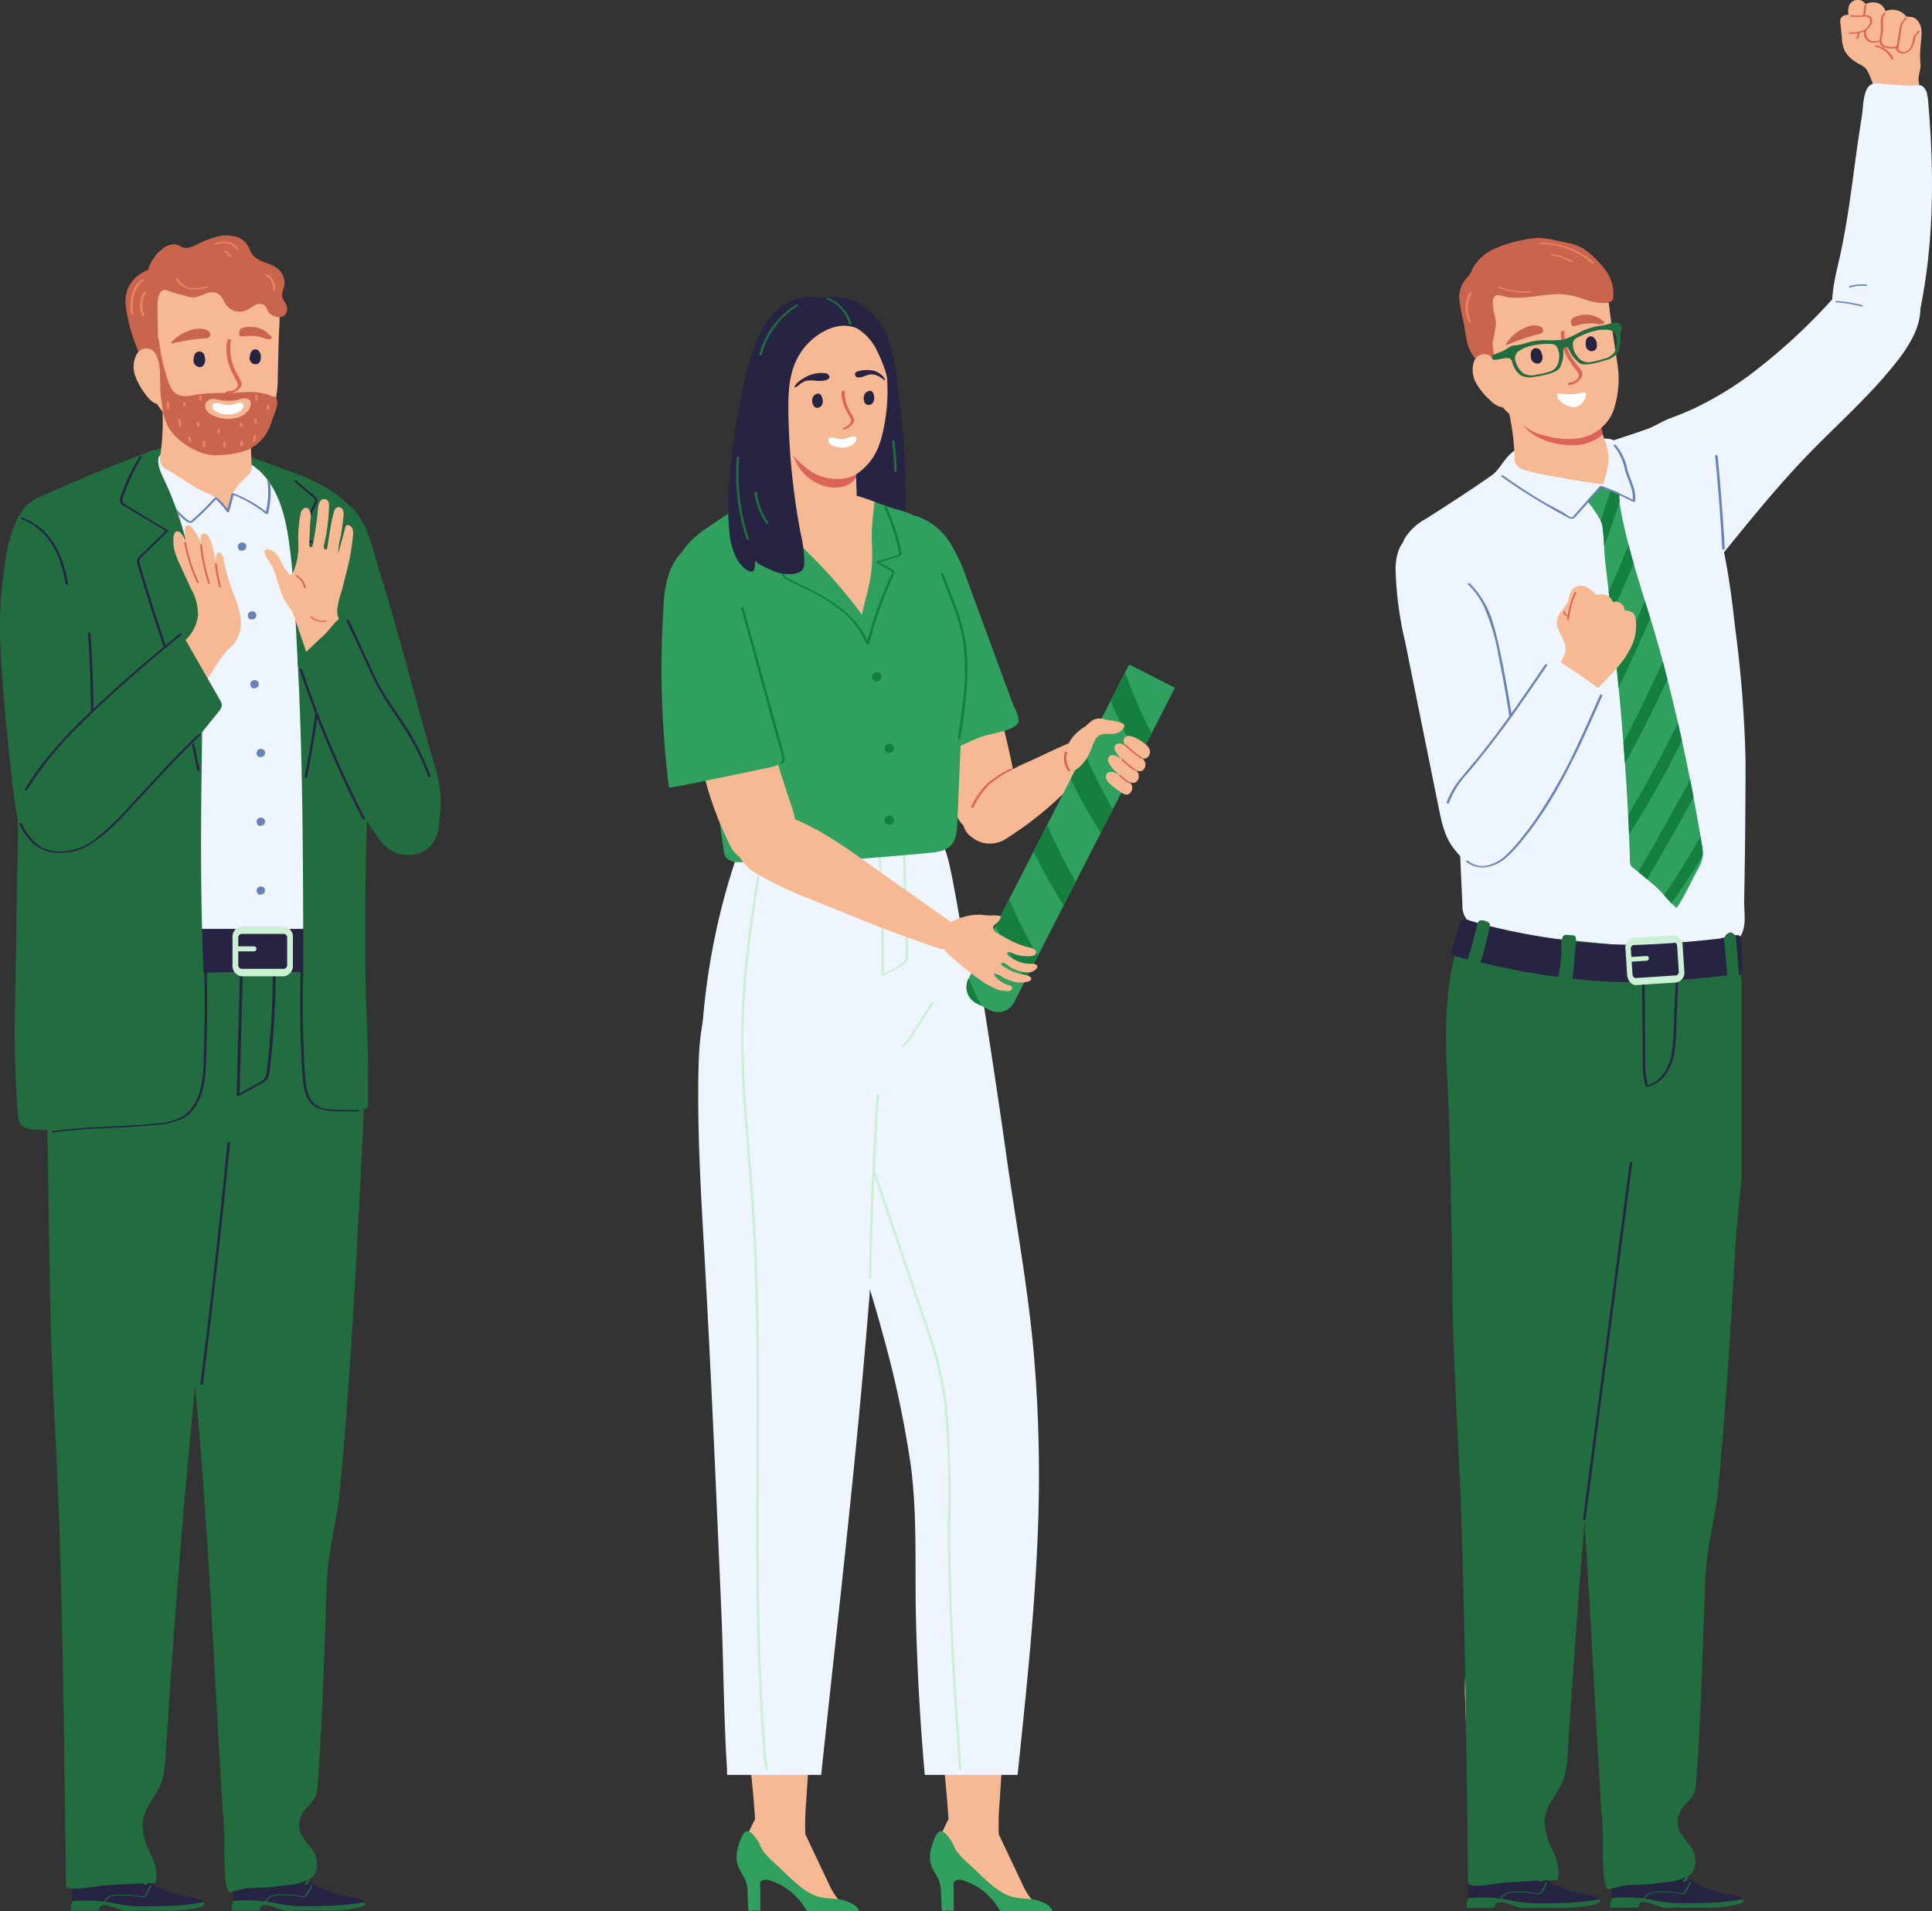 <svg xmlns="http://www.w3.org/2000/svg" width="278.999" height="276"><rect width="100%" height="100%" fill="#333333" stroke="none"/><defs><clipPath id="a"><path fill="none" d="M0 0h77.467v275.571H0z"/></clipPath><clipPath id="b"><path fill="none" d="M0 0h74.138v233.155H0z"/></clipPath><clipPath id="c"><path fill="none" d="M0 0h63.647v242H0z"/></clipPath></defs><g transform="translate(201.532)" clip-path="url(#a)"><path d="M11.43 269.84a16.26 16.26 0 0 1-.283 1.1c-.225.8-.328 1.8.578 2.254a2.054 2.054 0 0 0 .666.176 18.556 18.556 0 0 0 5.46-.328 8.3 8.3 0 0 0 2.335-.52.763.763 0 0 0 .3-.225.619.619 0 0 0-.018-.65 2.256 2.256 0 0 0-.459-.5c-1.462-1.376-1.7-3.172-1.547-5.068q.16-1.992.3-3.986.584-8.308.815-16.637a9.191 9.191 0 0 0-.565-4.26 5.566 5.566 0 0 0-2.754-2.528c-1.936-.89-5.533-1-6.025 1.862a25.419 25.419 0 0 0-.143 5.463c0 2.567.24 5.159.377 7.723.149 2.765.322 5.53.538 8.291q.164 2.069.362 4.138c.082.82.192 1.638.2 2.461a5.81 5.81 0 0 1-.137 1.234" fill="#f7b994"/><path d="M29.302 274.832a5.6 5.6 0 0 1-1.693.45 20.117 20.117 0 0 1-3.651.243h-4.587a6.091 6.091 0 0 1-1.45 0c-.474-.134-.942-.316-1.429-.483-.155-.052-.313-.1-.471-.149-.374-.1-1.252-.346-1.514.049a1.137 1.137 0 0 0-.146.413c-.015.055-.024.112-.04.17h-4.013a1.4 1.4 0 0 1-.021-.2 1.456 1.456 0 0 1 .14-.918.536.536 0 0 0 .073-.137.351.351 0 0 0 0-.149.89.89 0 0 0-.015-.088 3.279 3.279 0 0 1-.04-.693 8.517 8.517 0 0 1 .237-2.133 3.052 3.052 0 0 1 .365-1.015c.347-.48.6-.225 1.037-.006a5.868 5.868 0 0 0 5.779-.228c.286-.173.556-.717.891-.7.42.009.778.617 1.067.86a16.414 16.414 0 0 0 1.946 1.376 15.9 15.9 0 0 0 4.454 1.835c.477.118.958.21 1.438.31a5.149 5.149 0 0 1 1.429.346 1.021 1.021 0 0 1 .359.319.343.343 0 0 1-.149.529" fill="#272443"/><path d="M29.451 274.3a5.438 5.438 0 0 0-.815.128c-.7.122-1.4.207-2.1.27-1.392.122-2.791.152-4.189.173-.094 0-.192.006-.286.006-.967.015-1.936.021-2.9-.039a21.95 21.95 0 0 1-2.842-.45c-.344-.07-.693-.122-1.046-.17a1.676 1.676 0 0 1 .891-.775 4.986 4.986 0 0 1 1.645-.143 10.862 10.862 0 0 1 1.721.109c.277.046.55.1.827.125a1.055 1.055 0 0 0 .684-.1 1.106 1.106 0 0 0 .237-.316 9.294 9.294 0 0 0 .641-1.229c.033-.07-.155-.091-.182-.027a9.877 9.877 0 0 1-.368.753 6 6 0 0 1-.4.671.463.463 0 0 1-.416.149 3.135 3.135 0 0 1-.477-.043c-.271-.043-.541-.1-.818-.131a13.5 13.5 0 0 0-1.681-.067 4.3 4.3 0 0 0-1.55.17 1.812 1.812 0 0 0-.939.826 22.594 22.594 0 0 0-4.579-.069.352.352 0 0 1-.006.149.4.4 0 0 1-.073.137 1.435 1.435 0 0 0-.137.918 1.061 1.061 0 0 0 .021.2h4.01l.036-.17a1.2 1.2 0 0 1 .149-.417c.264-.395 1.14-.149 1.514-.049.161.043.316.1.471.149.486.167.955.349 1.432.483a6.091 6.091 0 0 0 1.45 0h4.584a20.116 20.116 0 0 0 3.651-.243 5.6 5.6 0 0 0 1.693-.45.341.341 0 0 0 .149-.529m-9.514-4.24a.156.156 0 0 0-.088-.064.3.3 0 0 0-.261.039 6.894 6.894 0 0 0-.6.556.07.07 0 0 0-.018.082.151.151 0 0 0 .088.061.3.3 0 0 0 .146.012.23.23 0 0 0 .116-.049 6.118 6.118 0 0 1 .6-.556.076.076 0 0 0 .018-.082m.747.542a.156.156 0 0 0-.088-.064.287.287 0 0 0-.261.039 4.344 4.344 0 0 0-.5.577c-.018.027 0 .064.021.082a.221.221 0 0 0 .112.049.237.237 0 0 0 .234-.073l.049-.064a4.05 4.05 0 0 1 .42-.465.07.07 0 0 0 .018-.082m.852.584a.156.156 0 0 0-.088-.064.336.336 0 0 0-.146-.009.2.2 0 0 0-.116.049 4.119 4.119 0 0 0-.383.5.07.07 0 0 0 .018.082.22.22 0 0 0 .116.049.246.246 0 0 0 .234-.073 2.684 2.684 0 0 1 .17-.243 2.3 2.3 0 0 1 .176-.21.071.071 0 0 0 .018-.082" fill="#216d40"/><path d="M33.829 147.761a29.05 29.05 0 0 1-.1 2.139l-.164 1.9c-.049.526-.091 1.048-.14 1.574-.036.428-.073.857-.112 1.285l-.046.523q-.182 2.069-.368 4.141-.442 4.885-.891 9.765c-.049.529-.1 1.054-.149 1.574l-.055.583c-.015.176-.03.352-.049.526-.079.866-.158 1.735-.243 2.6l-.082.89c-.021.219-.043.438-.061.659q-.41 4.361-.827 8.723c-.018.173-.03.343-.049.513-.109 1.179-.225 2.355-.337 3.533-.046.523-.1 1.048-.149 1.574v.046c-.03.3-.055.6-.085.893q-.324 3.436-.654 6.876c-.015.176-.033.349-.046.526-.036.362-.073.72-.106 1.082-.073.754-.143 1.51-.213 2.263-.134 1.437-.271 2.868-.4 4.3-.009.1-.018.194-.024.292-.021.2-.04.4-.058.6-.033.325-.064.653-.094.978l-.3 3.245c-.012.173-.03.349-.043.526q-.465 5.15-.885 10.3c-.024.3-.049.6-.07.893q-.123 1.467-.237 2.941c-.015.176-.03.349-.043.526q-.456 5.788-.869 11.582l-.064.893-.109 1.519c-.009.176-.024.349-.033.526q-.42 5.956-.793 11.928c-.018.289-.036.58-.061.875-.006.067-.009.134-.015.2-.009.106-.018.216-.03.325q-.027.283-.064.565a9.305 9.305 0 0 1-.535 2.191c-.094.234-.2.468-.316.7-.371.732-.836 1.425-1.256 2.133a6.82 6.82 0 0 0-1.076 2.841 9.379 9.379 0 0 0 1.125 4.333c.04.091.079.185.119.28.073.176.149.355.216.532a5.646 5.646 0 0 1 .447 3.533c-.243.006-.489.015-.736.021-.413.012-.833.024-1.252.043-.252.009-.5.018-.76.03q-2.5.109-5.007.292c-.149.012-.374.043-.651.085a4.179 4.179 0 0 0-.237.036c-.234.033-.492.073-.763.112l-.258.036c-1.514.213-3.289.365-3.3-.313-.006-.307-.009-.617-.012-.924s-.006-.6-.012-.893c-.006-.854-.018-1.7-.027-2.558 0-.176 0-.349-.006-.526q-.068-5.988-.149-11.965c0-.3-.006-.6-.012-.89v-.109c0-.176 0-.349-.009-.523q-.087-6.449-.207-12.891c0-.176 0-.349-.009-.526-.006-.334-.012-.668-.021-1-.006-.3-.009-.6-.015-.893q-.091-4.6-.207-9.194c-.024-.942-.049-1.875-.076-2.81 0-.176-.009-.349-.012-.526l-.073-2.516-.027-.893c-.015-.568-.033-1.136-.052-1.7v-.009c-.347-10.986-1.155-21.966-1.341-33.01 0-7.577-.252-15.161-.38-22.735-.163-9.537-1.689-19.33 1.253-28.61q1.1-3.491 2.21-6.982a2.719 2.719 0 0 1 .614-1.194 2.74 2.74 0 0 1 1.575-.565c3.514-.483 7.229-.942 10.5.441a11.746 11.746 0 0 1 5.475 5.1c.644 1.127.924 2.37 1.484 3.515a32.677 32.677 0 0 1 1.851 3.795c.058.176.112.352.164.526.04.14.079.28.116.422a23.019 23.019 0 0 1 .724 4.652v.006c.036.638.052 1.273.043 1.9" fill="#216d40"/><path d="M32.153 269.822a16.26 16.26 0 0 1-.283 1.1c-.225.8-.328 1.8.578 2.254a2.076 2.076 0 0 0 .666.176 18.581 18.581 0 0 0 5.463-.328 8.3 8.3 0 0 0 2.332-.52.743.743 0 0 0 .3-.228.614.614 0 0 0-.018-.647 2.257 2.257 0 0 0-.459-.5 5.846 5.846 0 0 1-1.547-5.068q.16-1.992.3-3.986.584-8.308.815-16.637a9.191 9.191 0 0 0-.565-4.26 5.554 5.554 0 0 0-2.754-2.528c-1.933-.89-5.53-1-6.025 1.862a25.419 25.419 0 0 0-.143 5.463c0 2.567.24 5.159.38 7.723.146 2.765.319 5.53.535 8.291q.164 2.069.362 4.135c.082.823.192 1.641.2 2.464a5.81 5.81 0 0 1-.137 1.234" fill="#f7b994"/><path d="M50.029 274.81a5.514 5.514 0 0 1-1.693.45 20.119 20.119 0 0 1-3.651.243h-4.587a6.091 6.091 0 0 1-1.45 0c-.474-.134-.942-.316-1.429-.483-.155-.052-.313-.1-.471-.149-.374-.1-1.252-.346-1.514.049a1.137 1.137 0 0 0-.146.413c-.015.055-.024.112-.04.17h-4.01a1.4 1.4 0 0 1-.021-.2 1.456 1.456 0 0 1 .14-.918.572.572 0 0 0 .073-.134.366.366 0 0 0 0-.152.705.705 0 0 0-.015-.085 3.32 3.32 0 0 1-.04-.7 8.518 8.518 0 0 1 .237-2.133 3.052 3.052 0 0 1 .365-1.015c.35-.48.6-.225 1.037-.006a5.868 5.868 0 0 0 5.779-.228c.286-.173.556-.717.891-.7.42.009.778.617 1.067.86a16.061 16.061 0 0 0 1.946 1.376 15.9 15.9 0 0 0 4.456 1.838c.477.118.958.21 1.438.31a5.148 5.148 0 0 1 1.429.346 1.021 1.021 0 0 1 .359.319.343.343 0 0 1-.149.529" fill="#272443"/><path d="M50.175 274.282a5.437 5.437 0 0 0-.815.128c-.7.122-1.4.21-2.1.27-1.392.122-2.791.152-4.186.176h-.289c-.967.015-1.936.021-2.9-.039a21.953 21.953 0 0 1-2.842-.45c-.344-.07-.693-.122-1.046-.17a1.675 1.675 0 0 1 .891-.775 4.985 4.985 0 0 1 1.645-.143 10.865 10.865 0 0 1 1.721.109c.274.046.55.1.827.125a1.055 1.055 0 0 0 .684-.1 1.105 1.105 0 0 0 .237-.316 9.294 9.294 0 0 0 .641-1.229c.033-.07-.155-.091-.182-.027a9.877 9.877 0 0 1-.368.753 6 6 0 0 1-.4.671.463.463 0 0 1-.416.149 3.131 3.131 0 0 1-.477-.043c-.271-.043-.541-.1-.818-.131a13.509 13.509 0 0 0-1.681-.067 4.3 4.3 0 0 0-1.551.172 1.812 1.812 0 0 0-.939.826 22.594 22.594 0 0 0-4.575-.073.368.368 0 0 1-.006.152.479.479 0 0 1-.073.134 1.435 1.435 0 0 0-.137.918 1.061 1.061 0 0 0 .021.2h4.009l.036-.17a1.2 1.2 0 0 1 .146-.413c.264-.395 1.14-.149 1.514-.049.161.043.316.1.471.149.486.167.955.349 1.432.483a6.091 6.091 0 0 0 1.45 0h4.584a20.119 20.119 0 0 0 3.651-.243 5.514 5.514 0 0 0 1.693-.45.341.341 0 0 0 .149-.529m-9.516-4.239a.156.156 0 0 0-.088-.064.3.3 0 0 0-.261.039 6.9 6.9 0 0 0-.6.556.07.07 0 0 0-.018.082.151.151 0 0 0 .088.061.3.3 0 0 0 .146.012.231.231 0 0 0 .116-.049 6.485 6.485 0 0 1 .6-.556.076.076 0 0 0 .018-.082m.752.544a.156.156 0 0 0-.088-.064.3.3 0 0 0-.261.039 4.188 4.188 0 0 0-.5.58c-.018.024 0 .061.021.079a.2.2 0 0 0 .109.055.237.237 0 0 0 .234-.073l.049-.061a3.842 3.842 0 0 1 .42-.468.07.07 0 0 0 .018-.082m.856.573a.156.156 0 0 0-.088-.064.336.336 0 0 0-.146-.009.2.2 0 0 0-.116.049 4.12 4.12 0 0 0-.383.5.07.07 0 0 0 .018.082.23.23 0 0 0 .116.049.246.246 0 0 0 .234-.073 3.51 3.51 0 0 1 .346-.453.071.071 0 0 0 .018-.082" fill="#216d40"/><path d="M21.219 147.73v-.261a35.033 35.033 0 0 1 .27-4.38 17.287 17.287 0 0 1 .42-2.133l.055-.194c.036-.134.076-.261.116-.389.055-.179.116-.355.176-.529.131-.359.28-.711.444-1.057l.036-.073a7.213 7.213 0 0 1 1.672-2.27 6.125 6.125 0 0 1 .538-.444c.076-.055.155-.112.237-.167a9.441 9.441 0 0 1 1.249-.69l.027-.012a1.561 1.561 0 0 1 .164-.076c.879-.386 1.809-.693 2.785-1.06a17.256 17.256 0 0 0 4.338-2.279 10.321 10.321 0 0 1 2.927-1.337 15.547 15.547 0 0 1 6.658-.383c1.985.21 3.566.489 4.709 2.376a12.2 12.2 0 0 1 1.353 4.7q.342 2.443.6 4.9v28.05c-.377 3.7-.79 7.4-.994 11.12q-.251 4.576-.529 9.151l-.055.893q-.21 3.391-.444 6.775c-.015.2-.027.4-.043.6q-.57 8.117-1.31 16.218a42.503 42.503 0 0 1-.286 2.294c-.261 1.723-.6 3.406-.9 5.1-.055.3-.1.6-.155.893a37.365 37.365 0 0 0-.514 4.6 91.733 91.733 0 0 0-.07 1.583c-.116 2.953-.216 5.912-.319 8.869-.012.3-.024.6-.033.893-.021.529-.04 1.057-.058 1.586-.006.176-.015.349-.021.526-.161 4.314-.35 8.629-.623 12.937a.858.858 0 0 1-.006.088c-.009.173-.021.349-.033.523l-.018.28c-.052.826-.112 1.65-.173 2.476a4.494 4.494 0 0 1-.383 1.726 4.589 4.589 0 0 1-.775 1.018c-.155.164-.325.349-.52.565a3.446 3.446 0 0 0-.658 3.853 18.128 18.128 0 0 0 1.508 2.008 4.471 4.471 0 0 1 .249.392c.052.094.1.191.143.292a4.007 4.007 0 0 1 .188.526 3.374 3.374 0 0 1-.018 2.039 1.275 1.275 0 0 1-.061.149 2.1 2.1 0 0 1-.635.835c-.024.018-.052.036-.076.058a8.847 8.847 0 0 1-3.517.951l-.438.052-.307.036a27.28 27.28 0 0 0-.651.082c-.1.015-.2.027-.3.04-1.377.167-2.745.137-4.125.243-.286.024-2.271.614-2.377.55a.445.445 0 0 1-.149-.152 4.573 4.573 0 0 1-.426-1.789c-.03-.283-.055-.58-.07-.893-.046-.717-.064-1.5-.073-2.242v-.526c-.006-1.243.009-2.318-.018-2.744q-.214-3.213-.407-6.426v-.015c-.049-.784-.1-1.565-.143-2.349-.024-.434-.052-.866-.076-1.3a30.664 30.664 0 0 1-.03-.529q-.219-3.773-.423-7.55-.155-2.689-.3-5.381c-.009-.173-.018-.349-.03-.526q-.146-2.7-.3-5.4-.237-4.2-.489-8.4c-.009-.176-.021-.349-.03-.526a761.3 761.3 0 0 1-.185-3.014c-.018-.295-.04-.592-.058-.89q-.328-5.182-.711-10.36c-.015-.173-.024-.346-.043-.523a178.832 178.832 0 0 0-.186-2.412c-.018-.264-.046-.529-.067-.793-.021-.322-.049-.641-.076-.957l-.055-.623c-.006-.091-.015-.179-.024-.27q-.237-2.844-.508-5.682c-.027-.292-.058-.586-.085-.881-.046-.447-.088-.893-.134-1.337-.018-.176-.033-.352-.052-.526l-.322-3c-.079-.72-.161-1.446-.243-2.172l-.164-1.449c-.033-.3-.07-.592-.1-.89-.018-.158-.04-.316-.058-.474-.061-.526-.122-1.051-.185-1.577-.143-1.24-.292-2.479-.438-3.716-.021-.173-.043-.346-.061-.523a1029.3 1029.3 0 0 1-1.015-8.759l-.1-.89q-.169-1.54-.328-3.081c-.021-.228-.046-.453-.07-.681-.015-.173-.033-.349-.049-.526-.018-.14-.03-.28-.043-.419l-.149-1.577q-.237-2.589-.432-5.189v-.033c-.2-2.759-.356-5.527-.444-8.3l-.018-.529a65.825 65.825 0 0 1-.027-1.088c-.012-.51-.027-1.024-.03-1.537a188.874 188.874 0 0 1-.006-3.688" fill="#216d40"/><path d="M35.951 138.677q.055 7.173.1 14.35a13.029 13.029 0 0 0 .389 3.7 4.436 4.436 0 0 0 2.452-1.947 8.216 8.216 0 0 0 1.113-3.573c.152-1.388.164-2.8.225-4.193q.091-2.2.185-4.405.1-2.516.213-5.031c.006-.137.365-.134.362 0l-.389 9.212c-.064 1.471-.076 2.953-.237 4.418a8.312 8.312 0 0 1-1.127 3.619 4.676 4.676 0 0 1-2.888 2.133c-.055.012-.2 0-.222-.07a11.314 11.314 0 0 1-.426-3.318c-.018-1.2-.021-2.4-.027-3.6l-.055-7.173-.027-4.122c0-.137.359-.137.359 0m-3.617 40.578q.743-5.66 1.483-11.317c.018-.14.377-.128.359 0q-1.313 10.044-2.633 20.086l-2.627 20.085q-.739 5.66-1.484 11.317c-.018.14-.377.128-.359 0Z" fill="#272443"/><path d="M74.886 48.298a19.676 19.676 0 0 1-2.423 3.813C68.678 57 63.979 61.092 59.677 65.537c-4.42 4.566-8.424 9.51-12.421 14.45a2.213 2.213 0 0 1-1 .826 2.215 2.215 0 0 1-1.587-.349 14.274 14.274 0 0 1-4.05-2.552l-9.275-10.7c-.7-.8-1.429-1.923-.882-2.835a2.524 2.524 0 0 1 1.441-.918c1.459-.5 2.937-.954 4.39-1.483 1.231-.447 2.243-1.164 3.469-1.61a40.891 40.891 0 0 0 3.839-1.619 48.809 48.809 0 0 0 7.3-4.412 84.184 84.184 0 0 0 12.543-11.536c1.307-1.431 2.684-2.947 4.536-3.524a5.811 5.811 0 0 1 6.1 1.148c1.827 1.707 2.052 4.108 1.338 6.478a11.214 11.214 0 0 1-.532 1.4" fill="#eef5ff"/><path d="M10.545 133.023a1.934 1.934 0 0 1-.192-.155 3.127 3.127 0 0 1-.693-2.194c-.055-1.045-.1-2.093-.152-3.142-.17-3.752-.316-7.507-.544-11.257-.106-1.753-.112-3.579-.331-5.311a48.773 48.773 0 0 0-1.3-5.42Q4.62 94.574 1.502 83.711c-.556-1.938-1.107-4.093-.207-5.9a8.152 8.152 0 0 1 3.174-2.935l.365-.234c3.016-1.938 6.074-3.9 9.007-5.958 1.123-.783 1.723-2.214 2.76-3.141a9.076 9.076 0 0 1 3.827-2.078 14.272 14.272 0 0 1 3.177-.343 57.842 57.842 0 0 1 7.071.252 1.925 1.925 0 0 1 .815.207c.292.176.471.492.76.674a3.273 3.273 0 0 0 1.034.3 21.791 21.791 0 0 1 2.617.75c.815.292 1.626.58 2.438.881 1.234.456 2.736.517 3.843 1.152 1.332.769 2.128 2.5 2.687 3.859 2.523 6.107 3.417 12.748 4.15 19.317a173.974 173.974 0 0 1 1.522 19.419q-.009 10.1-.2 20.207c-.036 1.929.614 4.676-1.423 5.909a4.522 4.522 0 0 1-1.775.5c-6.214.808-12.512.182-18.744-.444l-6.028-.6a67.335 67.335 0 0 1-10.667-2.017 3.59 3.59 0 0 1-1.161-.462" fill="#eef5ff"/><path d="M27.673 72.291c.052.085.109.173.167.261a20.078 20.078 0 0 1 1.766 2.61 3.339 3.339 0 0 1 .274.872 28.775 28.775 0 0 1 .24 2.871c.033.69.07 1.376.146 2.036l.508 4.512.362 3.306q.192 1.773.377 3.543.2 1.864.383 3.734.164 1.636.316 3.278.374 3.947.687 7.89.119 1.518.228 3.035c.116 1.6.219 3.214.313 4.822q.078 1.313.143 2.628.073 1.413.131 2.826.082 1.951.137 3.9a1.21 1.21 0 0 0 .116.583 1.134 1.134 0 0 0 .3.313c.261.2.52.4.775.608.426.343.845.7 1.262 1.054q.534.456 1.07.9a14.331 14.331 0 0 1 1.389 1.395c.359.4.708.805 1.079 1.182a8.739 8.739 0 0 0 .745.684c1.161-1.707 2.04-3.7 3.025-5.527a5.718 5.718 0 0 0 .711-1.744 2.812 2.812 0 0 0 .04-.359 7.2 7.2 0 0 0-.134-1.507c-.061-.386-.125-.772-.188-1.158q-.347-2.06-.72-4.111a96.637 96.637 0 0 0-.295-1.574q-.237-1.276-.489-2.546-.561-2.826-1.18-5.642c-.185-.851-.377-1.7-.572-2.555q-.73-3.149-1.523-6.289-.328-1.29-.669-2.573l-.146-.55a161.104 161.104 0 0 0-1.663-5.721l-.778-2.507c-.553-1.79-1.107-3.579-1.62-5.375q-.383-1.335-.733-2.677a71.03 71.03 0 0 1-1.107-4.885 14.969 14.969 0 0 1-.195-1.373c-.012-.118-.018-.24-.027-.359q-.018-.305-.027-.611l-.009-.258a50.42 50.42 0 0 0-1.186-.513q-.629-.26-1.268-.5a.282.282 0 0 0-.179.012.231.231 0 0 0-.179.043Z" fill="#2fa05d"/><path d="M31.102 70.72c.4.167.793.337 1.186.513 0 .088.006.173.006.258.009.2.018.41.03.614q.009.178.027.355-1.076 3.236-2.231 6.447a27.814 27.814 0 0 0-.243-2.871 3.3 3.3 0 0 0-.271-.872q.766-2.215 1.5-4.445m3.283 10.676q-1.569 3.705-3.253 7.362-.178-1.65-.362-3.3 1.491-3.35 2.882-6.736c.231.9.477 1.786.733 2.677m2.4 7.881q-2.202 5.064-4.578 10.037-.155-1.645-.316-3.281 2.129-4.594 4.11-9.264c.258.836.52 1.671.775 2.507m2.481 8.847c-1.921 4.1-3.925 8.164-6.135 12.113a515.063 515.063 0 0 0-.228-3.032c2.025-3.819 3.888-7.726 5.694-11.655.225.857.45 1.714.669 2.573m2.091 8.841a151.664 151.664 0 0 1-7.634 13.552q-.059-1.417-.131-2.829c2.605-4.293 4.922-8.784 7.2-13.274q.292 1.276.568 2.552m1.672 8.188c-2.177 3.977-4.4 7.927-6.721 11.822-.42-.355-.836-.714-1.265-1.057 2.59-4.384 5.065-8.835 7.5-13.311.167.848.331 1.7.489 2.546m1.2 6.842a7.211 7.211 0 0 1 .134 1.51c-1.42 2.37-2.912 4.7-4.52 6.942-.371-.374-.724-.781-1.082-1.182 1.894-2.716 3.627-5.548 5.277-8.428l.192 1.158" fill="#147f3f"/><path d="M75.841 6.44c.067-1.112.356-2.324-.34-3.318a1.849 1.849 0 0 0-.76-.632 8.576 8.576 0 0 0-.973-.091 2.539 2.539 0 0 0-3.028-.79A1.67 1.67 0 0 0 69.569.424a2.409 2.409 0 0 0-1.699.175c.049-.02-.371-.4-.413-.43a1.32 1.32 0 0 0-.712-.17 1.3 1.3 0 0 0-1.246.772 2.5 2.5 0 0 0-.079 1.379 1.224 1.224 0 0 0-1.1.453 1.293 1.293 0 0 0-.079.753l.21 2.124a5.192 5.192 0 0 0 .426 1.89 4.435 4.435 0 0 0 1.59 1.592c.553.368 1.14.52 1.541 1.088a5.334 5.334 0 0 1 .531 1.049c.176.431.347.866.489 1.309.1.322.07.693.167.984.143.438 1.368.228 1.751.228a30.311 30.311 0 0 0 4.359-.258.473.473 0 0 0 .3-.125.41.41 0 0 0 .079-.225 8.009 8.009 0 0 0-.164-1.388c-.055-.832.377-1.635.274-2.467a14.543 14.543 0 0 1 .043-2.719" fill="#f7b994"/><path d="M65.627 4.684a4.494 4.494 0 0 0 1.891-.292 1.72 1.72 0 0 0 1.006-1.2.631.631 0 0 0-.271-.714 1.348 1.348 0 0 0-.736-.067 8.989 8.989 0 0 1-1.83-.03c-.173-.021.049-.2.155-.191a8.566 8.566 0 0 0 1.652.04.111.111 0 0 1 .052-.079.906.906 0 0 1 0-.091c0-.064.009-.125.015-.188a9.574 9.574 0 0 1 .168-1.097.2.2 0 0 1 .151-.129c.036-.009.155-.012.14.055a8.636 8.636 0 0 0-.164 1.036 7.643 7.643 0 0 0-.021.261.446.446 0 0 1-.04.21 1 1 0 0 1 .915.295 1.178 1.178 0 0 1-.168 1.267 2.108 2.108 0 0 1-.6.58l.012.033v.006a.073.073 0 0 1-.021.058 1.417 1.417 0 0 0 .492 1.325 1.209 1.209 0 0 0 .727.2 1.38 1.38 0 0 0 .757-.207c.021-.258.085-.52.119-.75a9.655 9.655 0 0 0 .058-1.753 1.794 1.794 0 0 1 .438-1.407c.088-.085.34-.064.2.076a1.817 1.817 0 0 0-.34 1.425 8.219 8.219 0 0 1-.055 1.522c-.036.255-.119.556-.134.842a.075.075 0 0 1 0 .036 1 1 0 0 0 .125.58.86.86 0 0 0 .617.346 2.563 2.563 0 0 0 1.3.012c.164-.061.152-.125.179-.283l.128-.8c.058-.346.116-.693.17-1.039a6.024 6.024 0 0 1 .216-1.091 1.222 1.222 0 0 1 .252-.4 1.12 1.12 0 0 0 .322-.441c.03-.106.319-.176.289-.07-.085.322-.38.477-.529.76a3.955 3.955 0 0 0-.261 1.176l-.43 2.563a.084.084 0 0 1 .04.033.88.88 0 0 0 .93.413 1.4 1.4 0 0 0 .909-.863 5.072 5.072 0 0 0 .311-1.193.667.667 0 0 1 .213-.413 2.42 2.42 0 0 0 .441-.51.234.234 0 0 1 .178-.106c.043 0 .134.021.094.088a2.464 2.464 0 0 1-.447.541.6.6 0 0 0-.2.4c-.021.122-.043.24-.067.362a2.9 2.9 0 0 1-.562 1.331 1.553 1.553 0 0 1-1.1.58 1.148 1.148 0 0 1-.7-.194.883.883 0 0 1-.25-.274c-.061-.1-.079-.246-.2-.295a.386.386 0 0 0-.2 0 2.736 2.736 0 0 1-.982-.03 1.557 1.557 0 0 1-.857-.371.9.9 0 0 1-.213-.6 2.059 2.059 0 0 1-.739.191 1.581 1.581 0 0 1-.912-.182 1.279 1.279 0 0 1-.544-.72 1.7 1.7 0 0 1-.076-.444 1.551 1.551 0 0 1 0-.292c-.058.027-.116.055-.176.079a3.439 3.439 0 0 1-.486.146 1.056 1.056 0 0 1-.2.787.23.23 0 0 1-.2.082c-.064-.009-.082-.055-.046-.109l.03-.043v-.006l.015-.021c.015-.03.033-.064.046-.094a1.112 1.112 0 0 0 .058-.179 1.015 1.015 0 0 0 0-.359 7.88 7.88 0 0 1-1.137.07c-.2 0-.036-.191.088-.191" fill="#db6357"/><path d="M69.433 6.546a3.479 3.479 0 0 1 2.459 1.89c.052.1-.231.222-.283.115a3.333 3.333 0 0 0-2.327-1.813c-.173-.033.049-.213.155-.191" fill="#db6357"/><path d="M76.771 13.659a1.9 1.9 0 0 0-.66-1.2c-.5-.319-1.137-.088-1.715-.1-1.268-.018-2.529-.134-3.794-.219-.905-.064-1.769-.359-2.383.477-.739 1.012-.7 3.1-.9 4.311-1.143 6.891-1.702 13.815-3.273 20.639-.77 3.33-1.663 6.939-.268 10.059a5.106 5.106 0 0 0 1.107 1.628 7.322 7.322 0 0 0 3.131 1.49c1.514.434 3.2.808 4.618.122 1.751-.848 2.426-2.953 2.851-4.852 2.292-10.26 2.338-20.867 1.432-31.3a7.911 7.911 0 0 0-.146-1.051" fill="#eef5ff"/><path d="M16.291 58.728c.137 1.185.407 2.346.572 3.527q.255 1.855.334 3.731a1.6 1.6 0 0 0 .438 1.373 2.99 2.99 0 0 0 1.028.523 24.573 24.573 0 0 0 3.4.784c2.526.456 5.052.915 7.594 1.258a.331.331 0 0 0 .251-.027.328.328 0 0 0 .109-.191 14.567 14.567 0 0 0 .742-3.181 7.139 7.139 0 0 0-.55-2.92c-.1-.283-.192-.562-.277-.854a6.897 6.897 0 0 1-.167-.644 5.827 5.827 0 0 1-.17-1.27 2.066 2.066 0 0 0-.192-1.182c-.35-.571-1.411-.532-1.991-.553a11.544 11.544 0 0 1-2.2-.021 17.323 17.323 0 0 1-2.815-.544 3.9 3.9 0 0 1-.544-.283 3.042 3.042 0 0 0-.544-.273l-.015-.009a8.386 8.386 0 0 0-2.192-.34 12.121 12.121 0 0 0-1.474-.176c-.407.009-1.131.146-1.3.568a1.529 1.529 0 0 0-.04.7" fill="#f7b994"/><path d="M17.793 60.32a3.506 3.506 0 0 0 .989 1.507 7.459 7.459 0 0 0 2.523 1.662 11.728 11.728 0 0 0 4.624.814 6.712 6.712 0 0 0 4-1.553 6.897 6.897 0 0 1-.167-.644 5.647 5.647 0 0 1-.17-1.27 2.067 2.067 0 0 0-.195-1.182c-.35-.571-1.407-.532-1.988-.553a11.544 11.544 0 0 1-2.2-.021 17.2 17.2 0 0 1-2.815-.544 3.589 3.589 0 0 1-.544-.283 3.146 3.146 0 0 0-.544-.273 15.4 15.4 0 0 0-1.624.117 2.559 2.559 0 0 0-1.508.535 1.717 1.717 0 0 0-.38 1.692" fill="#db6357"/><path d="M11.287 51.009c-.389-1.209-.544-2.437-.86-3.658a11.5 11.5 0 0 1 .8-6.721q.114-.278.246-.538a8.725 8.725 0 0 1 3.155-3.506 12.064 12.064 0 0 1 5.615-1.139 15.756 15.756 0 0 1 4.311.352 7.455 7.455 0 0 1 3.6 2.485 11.6 11.6 0 0 1 2.78 6.686c.322 2.412.681 4.8 1.046 7.2a14.251 14.251 0 0 1-.441 6.9 6.347 6.347 0 0 1-.632 1.349 6.576 6.576 0 0 1-4.709 2.911 11.747 11.747 0 0 1-4.675-.438 7.464 7.464 0 0 1-1.888-.681 15.789 15.789 0 0 1-1.794-1.237 18.469 18.469 0 0 1-4.855-5.504 10.966 10.966 0 0 1-.644-1.79c-.3-.829-.7-1.622-.985-2.458-.024-.07-.049-.14-.07-.21" fill="#f7b994"/><path d="M10.25 48.972a5.89 5.89 0 0 0 1.015 2.507c.538.7 1.678 2.823 2.675 1.349.575-.851.015-2.5.1-3.47a25.287 25.287 0 0 0 .462-2.713c-.018-.966-1.429-4.612.784-3.947 3.131.939 6.521-.653 9.74-.094 1.584.273 3.064 1.06 4.666 1.148a2.3 2.3 0 0 0 1.544-.3c.264-.258.216-.687.213-1.03a5.707 5.707 0 0 0-.842-2.993 10.156 10.156 0 0 0-1.249-1.546 11.311 11.311 0 0 0-2.247-1.981 6.3 6.3 0 0 0-2.091-.79l-1.769-.377a12.519 12.519 0 0 0-2.745-.374 11.531 11.531 0 0 0-2.3.337 17.238 17.238 0 0 0-4.019 1.27 6.742 6.742 0 0 0-3.058 2.81 4.41 4.41 0 0 1-.806 1.325 4.036 4.036 0 0 0-1.079 3.394 30.892 30.892 0 0 0 .617 3.224c.14.738.231 1.507.38 2.248" fill="#c9644d"/><path d="M13.622 51.379a1.207 1.207 0 0 0-.173-.1 1.6 1.6 0 0 0-1.678.258 1.907 1.907 0 0 0-.541 1 3.991 3.991 0 0 0 .271 2.54 9.472 9.472 0 0 0 2.085 2.661 4.509 4.509 0 0 0 1.2.9 1.7 1.7 0 0 0 1.137.131 17.736 17.736 0 0 0-.611-2.941c-.1-.45-.1-.905-.179-1.346a8.568 8.568 0 0 0-.4-1.392 3.653 3.653 0 0 0-1.1-1.707" fill="#f7b994"/><path d="M27.223 45.458a3.447 3.447 0 0 1 .708.015 3.674 3.674 0 0 1 1.62.6c.21.143.879.477.465.678a2.637 2.637 0 0 1-1.356-.039 6.821 6.821 0 0 0-2.514.3c-.331.085-.651.207-.754-.173a.884.884 0 0 1 .122-.842 2.346 2.346 0 0 1 .961-.4 3.9 3.9 0 0 1 .748-.137m-8.661 1.933a6.141 6.141 0 0 0-2.569 2.218.431.431 0 0 0-.052.122.1.1 0 0 0 .061.1.146.146 0 0 0 .088-.012 30.3 30.3 0 0 1 4.259-1.48c.34-.07.912-.155.955-.568a.643.643 0 0 0-.4-.626 2.528 2.528 0 0 0-1.711 0 3.491 3.491 0 0 0-.629.24" fill="#c9644d"/><path d="M27.46 49.774c-.021-.422.033-.945.471-1.136a.6.6 0 0 1 .763.2c.033.03.067.067.1.1a1.215 1.215 0 0 1 .271.842.866.866 0 0 1-.164.69.853.853 0 0 1-.863.207.938.938 0 0 1-.575-.905m-7.928 1.804c-.052-.434-.03-.984.41-1.212a.764.764 0 0 1 .894.155 1.357 1.357 0 0 1 .237.438 1.383 1.383 0 0 1 0 1.246.687.687 0 0 1-.675.3.96.96 0 0 1-.863-.927" fill="#272443"/><path d="M24.098 47.812a.359.359 0 0 0-.225.28 6.848 6.848 0 0 0 1.222 4c.21.331.438.65.672.966a6.612 6.612 0 0 1 .663.881.758.758 0 0 1-.274.872 1.51 1.51 0 0 1-.912.41.426.426 0 0 0-.325.219c-.049.1 0 .191.119.179a2.359 2.359 0 0 0 1.784-1.121.857.857 0 0 0 .052-.9 12.9 12.9 0 0 0-.806-1.066 7.367 7.367 0 0 1-1.7-4.667c.006-.128-.21-.076-.268-.049" fill="#db6357"/><path d="M23.463 56.853a.572.572 0 0 1 .328-.024 8.151 8.151 0 0 0 3.219-.134c.371-.091.538.1.5.456a2.2 2.2 0 0 1-.66 1.133 1.4 1.4 0 0 1-1.389.477 3.184 3.184 0 0 1-1.787-.942c-.17-.185-.59-.793-.207-.963" fill="#fff"/><path d="M16.024 51.713a4.012 4.012 0 0 0-.453.061c-.3.055-.6.106-.9.158a1.273 1.273 0 0 1-.322.027c-.641-.055-.52-.58-.064-.781.5-.216 1.024-.365 1.5-.629.456-.252.8-.632 1.362-.659a8.409 8.409 0 0 0 1.912-.416 9.682 9.682 0 0 1 2.462-.355 15.512 15.512 0 0 0 2.712-.073l.036-.006.04-.006a16.247 16.247 0 0 0 2.459-1.145 9.721 9.721 0 0 1 2.365-.775 16.281 16.281 0 0 0 1.666-.322 3.565 3.565 0 0 1 1.228-.2.822.822 0 0 1 .617.623.749.749 0 0 1 .027.425c-.064.185-.216.295-.231.507a5.991 5.991 0 0 1-.28 2.683 2.816 2.816 0 0 1-1.8 1.173 12.989 12.989 0 0 1-2.386.592 5.969 5.969 0 0 1-.988.015 1.393 1.393 0 0 1-.793-.5 6.118 6.118 0 0 1-.635-.687 7.188 7.188 0 0 1-.48-.839c-.1-.185-.143-.444-.423-.447a.264.264 0 0 0-.085.015l-.04.006-.036.006-.082.03c-.249.128-.176.38-.179.586a7.4 7.4 0 0 1-.061.966 5.767 5.767 0 0 1-.261.9 1.372 1.372 0 0 1-.486.8 5.758 5.758 0 0 1-.894.428 12.9 12.9 0 0 1-2.4.529 2.817 2.817 0 0 1-2.134-.252 3.28 3.28 0 0 1-.985-1.325c-.125-.264-.17-.738-.371-.945a.8.8 0 0 0-.623-.164m10.284-.2a1.869 1.869 0 0 0 1.632.805 8.99 8.99 0 0 0 1.906-.441 2.788 2.788 0 0 0 1.733-.942 3.141 3.141 0 0 0 .319-1.993 1.33 1.33 0 0 0-.964-1.273 5.01 5.01 0 0 0-2.171.122 10.327 10.327 0 0 0-2.523.978 1.347 1.347 0 0 0-.48.374.914.914 0 0 0-.14.471 2.649 2.649 0 0 0 .687 1.9m-8.907.826a3.149 3.149 0 0 0 1.173 1.644 2.785 2.785 0 0 0 1.97.073 9.065 9.065 0 0 0 1.906-.45 1.88 1.88 0 0 0 1.1-1.449 2.64 2.64 0 0 0-.228-2.005.91.91 0 0 0-.337-.359 1.367 1.367 0 0 0-.6-.122 10.208 10.208 0 0 0-2.693.243 5.042 5.042 0 0 0-2 .857 1.322 1.322 0 0 0-.3 1.568" fill="#216d40"/><path d="M20.95 35.048a11.608 11.608 0 0 1 7.721 2.892c.128.112-.216.182-.31.1a11.158 11.158 0 0 0-7.411-2.8c-.219 0-.219-.194 0-.2m1.485 1.722c.03-.073.161-.079.222-.07a8.457 8.457 0 0 1 2.894 1.015c.067.036.061.1 0 .14a.28.28 0 0 1-.255 0 7.975 7.975 0 0 0-2.736-.963c-.055-.009-.155-.046-.125-.122m-7.354 4.624a8.906 8.906 0 0 0 4.444.647c.173-.018.337.164.094.191a9.441 9.441 0 0 1-4.721-.669c-.216-.091.049-.228.182-.17m-4.401.891c.067-.112.42-.07.347.052a4.356 4.356 0 0 0-.085 4.156c.067.128-.289.167-.35.052a4.469 4.469 0 0 1 .088-4.26" fill="#ec8161"/><path d="M24.338 92.686c-.468-1.218-1.5-2.3-.824-3.78a11.94 11.94 0 0 1 1.11-1.543c.426-.65.392-1.51.815-2.139a1.758 1.758 0 0 1 2.2-.407 4.723 4.723 0 0 1 1.158.933.568.568 0 0 0 .295.167.659.659 0 0 0 .264-.049 1.708 1.708 0 0 1 2.028 1.079 1.293 1.293 0 0 1 1.693 1.249c0-.234 1.11.213 1.2.3a2.066 2.066 0 0 1 .432 1.17 6.968 6.968 0 0 1-1 4.336c-.994 1.969-2.812 3.546-4.265 5.177a.589.589 0 0 1-.83.207q-1.678-.679-3.359-1.355c-.638-.255-1.35-.592-1.538-1.249-.258-.893.6-1.707.784-2.616a2.6 2.6 0 0 0-.167-1.477" fill="#f7b994"/><path d="M24.243 88.342c0-.021.024-.043.036-.049a.2.2 0 0 1 .091-.021c.049 0 .119.012.131.07a1.505 1.505 0 0 0 .046.21c.012.033.024.067.04.1l.027.046.012.021.012.015.033.033.015.015.015.009.033.024.021.009.021.006h.015l.018-.006h.006a.143.143 0 0 1 .052-.012 12.287 12.287 0 0 1 1-3.278c.036-.082.292-.058.246.039a12.27 12.27 0 0 0-1.076 3.886c-.012.1-.268.094-.258 0 .018-.164.04-.328.061-.489a.517.517 0 0 1-.4-.137.855.855 0 0 1-.2-.492" fill="#db6357"/><path d="M30.488 101.446q.073-.182.137-.374a.778.778 0 0 0 .061-.444.818.818 0 0 0-.319-.386 81.728 81.728 0 0 0-6.825-4.779c-.42-.264-.857-.638-1.335-.462-.374.137-.678.741-.869 1.057q-4.811 7.867-10.178 15.374c-.866 1.215-1.745 2.428-2.517 3.707-.584.969-1.632 2.431-1.532 3.612a8.373 8.373 0 0 0 3.672 6.116 5 5 0 0 0 4.9.137 7.673 7.673 0 0 0 1.815-1.607 33.539 33.539 0 0 0 4.712-6.037 515.474 515.474 0 0 0 3.852-7.325l2.69-5.186a35.807 35.807 0 0 0 1.736-3.4" fill="#eef5ff"/><path d="M14.546 90.077a37 37 0 0 1 1.745 8.455c.894 6.851 2 13.788 1.064 20.636a9.55 9.55 0 0 1-1.4 4.266 3.962 3.962 0 0 1-3.888 1.777 5.208 5.208 0 0 1-2.019-1.1 9.969 9.969 0 0 1-1.566-1.484c-1.362-1.659-1.827-3.856-2.253-5.961q-2.426-12.009-4.855-24.02A50.8 50.8 0 0 1 0 82.052c.018-1.528.517-4.211 2.4-4.478a4.051 4.051 0 0 1 2.964 1.237 64.339 64.339 0 0 1 5.377 5.316 17.943 17.943 0 0 1 3.8 5.952" fill="#eef5ff"/><path d="M15.282 68.821q1.651 1.167 3.35 2.257 3.028 1.941 6.2 3.634a1.149 1.149 0 0 0 .681.21.863.863 0 0 0 .52-.346l1.249-1.4.556-.62q.948-1.066 1.9-2.127 1.3.492 2.554 1.066 1 .451 1.982.954c.082.039.289.052.307-.07.243-1.559-.657-3.038-1.085-4.487a7.827 7.827 0 0 0-1.7-3.634c-.091-.088-.435-.018-.313.1a7.714 7.714 0 0 1 1.663 3.588c.407 1.367 1.231 2.759 1.1 4.22q-.967-.488-1.958-.93c-.809-.362-1.626-.7-2.456-1.015a.264.264 0 0 0-.179.012.212.212 0 0 0-.176.043l-1.8 2.017-.879.981c-.383.431-.76.872-1.152 1.294-.106.112-.152.176-.331.122a1.115 1.115 0 0 1-.146-.079l-.377-.2c-.225-.122-.438-.319-.66-.441-1-.547-1.991-1.036-2.964-1.619q-2.885-1.727-5.628-3.672c-.1-.076-.426.018-.255.14m48.417-25.34a19.241 19.241 0 0 1 3.694.6c.067.018.116.076.064.137s-.176.055-.246.036a18.3 18.3 0 0 0-3.511-.58c-.058 0-.179-.018-.179-.1s.125-.1.179-.1m1.851-2.153a6.431 6.431 0 0 1 2.429-.219c.058.006.155.052.125.125s-.158.073-.222.067a5.708 5.708 0 0 0-2.149.2.263.263 0 0 1-.246-.033c-.055-.061 0-.118.064-.137M46.508 65.835q.515 5.214.851 10.445.1 1.49.176 2.984c.006.134-.353.137-.362 0q-.283-5.236-.748-10.455c-.088-.99-.179-1.984-.28-2.974-.012-.131.347-.14.362 0M7.363 115.929a11.826 11.826 0 0 1 2.195-3.71c.991-1.221 2.028-2.4 3-3.634a129.306 129.306 0 0 0 3.87-5.15q-.666-4.389-1.566-8.735a29.751 29.751 0 0 0-2.091-7.07 11.06 11.06 0 0 0-2.332-3.257c-.125-.115.222-.185.31-.1a13.583 13.583 0 0 1 3.453 6.159c.347 1.161.614 2.346.866 3.533.313 1.489.608 2.977.882 4.475q.42 2.283.772 4.582.857-1.2 1.7-2.415c1.058-1.522 2.1-3.056 3.143-4.594.073-.106.426-.061.347.055-1.684 2.476-3.371 4.955-5.119 7.389v.006c.006.033-.021.061-.058.076-.149.207-.292.413-.441.617a133.687 133.687 0 0 1-5.961 7.6 12.991 12.991 0 0 0-2.627 4.223c-.036.122-.4.094-.347-.052m3.132 8.402a3.188 3.188 0 0 0 2.715.678 5.613 5.613 0 0 0 2.69-1.455 20.69 20.69 0 0 0 2.146-2.352q1.062-1.294 2.025-2.665a75.017 75.017 0 0 0 6.411-11.381c1.055-2.242 2.049-4.512 3.043-6.781.052-.118.407-.082.347.055-1.836 4.2-3.681 8.4-5.894 12.42a60.729 60.729 0 0 1-3.6 5.806q-.962 1.358-2.015 2.646a20.331 20.331 0 0 1-2.231 2.425 5.756 5.756 0 0 1-3.022 1.5 3.621 3.621 0 0 1-2.918-.8c-.128-.115.219-.182.31-.1" fill="#6981b7"/><path d="M33.926 141.858c.8 0 1.578-.018 2.344-.049q3.725-.16 7.439-.51c1.347-.122 2.7-.264 4.04-.416.368-.043 2.161.006 2.323-.3a.41.41 0 0 0 .027-.182q-.027-2.4-.243-4.8a.753.753 0 0 0-.122-.407c-.359-.447-2.508.31-3.067.371q-1.847.21-3.7.377c-2.3.21-4.618.371-6.931.468a73.214 73.214 0 0 1-14.008-.987 93.119 93.119 0 0 1-9.053-1.832 31.236 31.236 0 0 1-2.313-.668c-.891-.307-1.222-.222-1.511.775l-.72 2.479c-.1.346-.447 1.2-.261 1.546.149.286.644.386.97.5a25.315 25.315 0 0 0 2.5.6c3.143.8 6.366 1.452 9.582 1.938a85.064 85.064 0 0 0 12.7 1.094" fill="#272443"/><path d="m41.696 140.22-.237-3.64a1.447 1.447 0 0 0-1.325-1.51l-5.806.38a1.447 1.447 0 0 0-1.119 1.668l.229 3.64c.061.875.654 1.553 1.328 1.507l5.806-.38a1.442 1.442 0 0 0 1.119-1.665m-1.5-4.126c.243-.015.45.225.471.538l.237 3.637a.515.515 0 0 1-.4.6l-5.812.38c-.237.015-.447-.228-.468-.538l-.237-3.64a.512.512 0 0 1 .4-.592Z" fill="#cbf0d3"/><path d="m36.26 138.746-2.2.143a.341.341 0 1 1-.043-.681l2.2-.143a.341.341 0 1 1 .046.681" fill="#cbf0d3"/><path d="M25.579 141.147c-.04.374-.061.866-.423.93a6.13 6.13 0 0 1-1.344-.316.456.456 0 0 1-.255-.112.471.471 0 0 1-.052-.407 34.83 34.83 0 0 0 .447-3.637c.049-.617-.219-2.631.635-2.586.31.018.62.036.93.052a.642.642 0 0 1 .353.088c.447.313.03 2.172-.006 2.643-.085 1.033-.106 2.145-.268 3.2l-.017.145m-13.389-1.936-.024.067a.341.341 0 0 1-.14.2.329.329 0 0 1-.21.009 52.73 52.73 0 0 1-.675-.112 1.2 1.2 0 0 1-.541-.182c-.471-.352.255-1.972.383-2.464q.4-1.577.806-3.16c.07-.276.192-.6.471-.65.365-.064 1.271.167 1.356.586a1.268 1.268 0 0 1-.046.532c-.119.489-.237.981-.353 1.471a35.284 35.284 0 0 1-1.027 3.7m36.467-4.465a.884.884 0 0 1 .283.249 1.744 1.744 0 0 1 .268.954q.173 2.151.344 4.308c.046.574-.082 1.224-.763 1.285-.6.052-.772-.055-.854-.589-.082-.562-.106-1.136-.161-1.7q-.164-1.7-.325-3.4c-.064-.665.617-1.419 1.21-1.1" fill="#216d40"/></g><g transform="translate(95.529 42.845)" clip-path="url(#b)"><path d="M22.313 197.962q-.479 5.75-.888 11.506-.287 4-.538 8a36.454 36.454 0 0 0-.064 5.615 2.886 2.886 0 0 1-.158 1.7c-.444.79-1.93.608-2.7.644-1.228.055-3.183.426-3.9-.86a4.585 4.585 0 0 1-.407-2.058 136.715 136.715 0 0 0-1.711-16.242c-1.651-9.928-3.368-19.963-2.669-30.123.258-3.767 1.082-7.424 1.5-11.151a75.885 75.885 0 0 0 .036-12.075c-.237-4.873-2.019-9.615-2.213-14.552a4.415 4.415 0 0 1 .2-1.83 3.13 3.13 0 0 1 1.885-1.663 8.576 8.576 0 0 1 2.547-.4 72.6 72.6 0 0 1 9.056.155c1.483.116 3.605.879 4.469 2.174a5.715 5.715 0 0 1 .575 3.487l-1.04 21.774a33.082 33.082 0 0 1-.283 3.426c-.5 3.292-1.411 6.426-1.544 9.737-.152 3.791-.787 7.624-1.146 11.406s-.693 7.551-1.006 11.33" fill="#f7b994"/><path d="M12.343 227.306a5.252 5.252 0 0 0 1.8.739h.021c.347.076.681.137 1.012.192a8.091 8.091 0 0 1 3.067.979 14.6 14.6 0 0 1 3.2 3.116 7.668 7.668 0 0 0 .745.793h5.835c0-.322-.277-.511-.675-.581a3.274 3.274 0 0 1-1.794-1.058 6.297 6.297 0 0 1-.225-.258 10.6 10.6 0 0 1-1.237-2.158q-.844-1.774-1.684-3.551-.506-1.076-1.021-2.152l-.033-.073-.268-.562c-.094-.2-.192-.4-.292-.6q-.132-.26-.274-.52a10.37 10.37 0 0 0-.286-.5 7.189 7.189 0 0 0-1.167-1.526 3.629 3.629 0 0 0-2.757-1.1 4.622 4.622 0 0 0-.763.088 2.958 2.958 0 0 0-.158.033l-.046.017c-.058.015-.112.027-.167.046a3.186 3.186 0 0 0-.541.216c-.043.021-.082.043-.125.067a2.593 2.593 0 0 0-.486.35l-.036.036a4.063 4.063 0 0 0-.827 1.228c-.112.225-.213.456-.319.681a18.605 18.605 0 0 1-.949 1.768l-.094.146c-.137.222-.277.444-.4.669a3.57 3.57 0 0 0-.423 1.119 2.428 2.428 0 0 0 1.367 2.356" fill="#f7b994"/><path d="M12.044 228.52a4.846 4.846 0 0 1 .38 2.015l.1 2.323c.018.435.4.213.675.222l1.068.025v-3.165c0-.453-.2-.979.3-1.222l.073-.03a1.422 1.422 0 0 1 .851-.015 1.025 1.025 0 0 1 .128.04 10.372 10.372 0 0 1 1 .383 9.065 9.065 0 0 1 4.14 3.709 2.709 2.709 0 0 0 .283.35h7.49a1.725 1.725 0 0 0-.529-.757 4.309 4.309 0 0 0-1.061-.587 5.149 5.149 0 0 0-1.286-.35l-.14-.018c-.769-.1-1.553-.106-2.338-.252-.091-.015-.179-.036-.268-.055a5.587 5.587 0 0 1-1.04-.356 9.2 9.2 0 0 1-2.119-1.4c-.918-.763-1.781-1.587-2.63-2.438-.483-.423-.97-.851-1.42-1.307a11.735 11.735 0 0 1-.964-1.07 5.471 5.471 0 0 1-.62-1.189 5.643 5.643 0 0 0-.9-1.249 1.619 1.619 0 0 0-.568-.471l-.07-.03c-.869-.283-1.465 2.034-1.611 2.651a4.023 4.023 0 0 0 .152 2.55c.261.59.635 1.125.927 1.693" fill="#2fa05d"/><path d="M7.864 172.065q.388 8.741.76 17.483c.268 6.156.328 12.321.593 18.477.067 1.511.143 3.022.237 4.53.012.219.012.544.009.927h13.594c3.2-30.147 6.864-60.458 8.381-90.733.192-3.809.067-7.712.407-11.5.268-2.967.392-5.828-.678-8.694a12.866 12.866 0 0 0-4.94-6.119 14.349 14.349 0 0 0-14.11-.692c-6.022 3.107-6.666 9.761-6.788 16.389-.152 8.442.331 16.878.815 25.3.66 11.537 1.207 23.082 1.721 34.628" fill="#eef5ff"/><path d="M50.247 197.962q-.478 5.75-.887 11.511-.287 4-.538 8a36.453 36.453 0 0 0-.064 5.615 2.886 2.886 0 0 1-.158 1.7c-.444.79-1.93.608-2.7.644-1.228.055-3.18.426-3.9-.86a4.585 4.585 0 0 1-.407-2.058c-.626-13.9-3.791-27.551-1.225-41.465.438-2.389 1.365-5.137 3.687-5.84 1.97-.593 4.113.693 5.18 2.453a14.127 14.127 0 0 1 1.52 5.925c.511 4.84-.116 9.509-.514 14.379" fill="#f7b994"/><path d="M40.279 227.306a5.277 5.277 0 0 0 1.8.739h.021c.347.076.681.137 1.012.192a8.091 8.091 0 0 1 3.064.979 14.6 14.6 0 0 1 3.2 3.116 7.668 7.668 0 0 0 .745.793h5.837c0-.322-.277-.511-.675-.581a3.274 3.274 0 0 1-1.795-1.055 4.667 4.667 0 0 1-.228-.258 10.6 10.6 0 0 1-1.237-2.158q-.844-1.774-1.684-3.551-.506-1.076-1.021-2.152l-.033-.073c-.088-.185-.176-.371-.264-.562s-.195-.4-.295-.6q-.132-.26-.274-.52a10.37 10.37 0 0 0-.286-.5 7.189 7.189 0 0 0-1.167-1.526 3.629 3.629 0 0 0-2.757-1.1 4.622 4.622 0 0 0-.763.088 2.958 2.958 0 0 0-.158.033l-.043.012c-.058.015-.112.027-.167.046a3.186 3.186 0 0 0-.541.216c-.043.021-.082.043-.125.067a2.592 2.592 0 0 0-.486.35l-.036.036a4.063 4.063 0 0 0-.827 1.228c-.112.225-.213.456-.319.681a18.6 18.6 0 0 1-.948 1.766l-.094.146c-.137.222-.277.444-.4.669a3.57 3.57 0 0 0-.423 1.119 2.433 2.433 0 0 0 1.374 2.359" fill="#f7b994"/><path d="M39.979 228.52a4.9 4.9 0 0 1 .383 2.015c.03.772.067 1.547.1 2.323.018.435.4.213.675.222l1.07.03c0-.568-.006-1.134-.006-1.7v-1.465c0-.453-.2-.979.3-1.222a.487.487 0 0 1 .07-.03 1.422 1.422 0 0 1 .851-.015.888.888 0 0 1 .128.04 10.371 10.371 0 0 1 1 .383 9.065 9.065 0 0 1 4.14 3.709 2.709 2.709 0 0 0 .283.35h7.49a1.725 1.725 0 0 0-.529-.757 4.346 4.346 0 0 0-1.058-.587 5.207 5.207 0 0 0-1.289-.35l-.14-.018c-.769-.1-1.553-.106-2.338-.252-.091-.015-.179-.036-.268-.055a5.587 5.587 0 0 1-1.04-.356 9.2 9.2 0 0 1-2.119-1.4c-.918-.763-1.781-1.587-2.63-2.438a27.847 27.847 0 0 1-1.42-1.307 11.735 11.735 0 0 1-.958-1.073 5.471 5.471 0 0 1-.62-1.189 5.643 5.643 0 0 0-.9-1.249 1.619 1.619 0 0 0-.568-.471.487.487 0 0 0-.07-.03c-.869-.283-1.465 2.034-1.611 2.651a4.024 4.024 0 0 0 .152 2.55c.261.59.635 1.125.927 1.693" fill="#2fa05d"/><path d="M31.904 149.646a151.223 151.223 0 0 1 4.095 19.164c.961 7.323.565 14.649.745 22.049q.274 11.331 1.274 22.623h13.406c1.149-11.132 2.338-22.079 2.842-33.29a207.114 207.114 0 0 0-.477-27.232c-.836-9.737-2.639-19.343-4-29.007-1.1-7.8-2.274-15.531-3.508-23.3-.693-4.387-1.9-8.381-5.837-10.622-3.65-2.081-8.044-2.54-12.136-2.294-3.724.231-7.767 1.444-7.752 5.733a139.317 139.317 0 0 0 6.04 38.6c1.733 5.91 3.73 11.646 5.308 17.574" fill="#eef5ff"/><path d="M7.722 92.394a99.928 99.928 0 0 0-1.9 14.273 2.274 2.274 0 0 0 .14 1.164c.641 1.234 6.8.222 8.074.195q4.628-.1 9.254-.207l18.5-.41c1.14-.027 2.481-.173 3.058-1.24a3.971 3.971 0 0 0 .2-2.323q-1.135-9.963-3.049-19.8c-.486-2.5-1.052-5.092-2.511-7.1-2.049-2.815-4.457-2.365-7.345-2.344-.146 0-.295 0-.441-.009a69.969 69.969 0 0 0-8.494.416c-1.292.085-2.654.085-4.031.049-.109 0-.222 0-.331-.009-1.775-.058-4.694-1.347-6.1.295-.7.812-1.1 3.238-1.48 4.317q-.912 2.59-1.687 5.238a100.372 100.372 0 0 0-1.86 7.5" fill="#eef5ff"/><path d="M42.2 195.209c-.3-5.821-.5-11.649-.5-17.477a158.233 158.233 0 0 0-.4-16.811 47.516 47.516 0 0 0-1.52-8.044c-.787-2.754-1.763-5.454-2.681-8.162l-5.627-16.577q-.337-1-.675-1.994.119-2.572.261-5.137.164-2.909.356-5.818c.009-.131-.353-.14-.362 0q-.342 5.166-.587 10.339l-.027.565a.072.072 0 0 0-.006.058v.009q-.223 4.856-.365 9.716-.08 2.913-.133 5.823c0 .137.359.14.362 0q.091-5.175.283-10.351.082-2.125.176-4.253l5.271 15.549c1.824 5.387 3.885 10.731 4.678 16.394a115.631 115.631 0 0 1 .638 16.7c-.033 5.8.116 11.6.392 17.4s.669 11.582 1.07 17.37q.073 1.076.149 2.149c.009.14.371.134.359 0-.4-5.815-.809-11.634-1.113-17.455M15.21 211.563c-.021-.14-.043-.28-.061-.423-.067-.526-.088-1.064-.131-1.59q-.137-1.724-.252-3.45-.219-3.315-.359-6.633a409.263 409.263 0 0 1-.337-13.291c-.094-8.782.015-17.568.021-26.35s-.086-17.559-.591-26.326c-.508-8.785-1.657-17.55-1.651-26.362.009-9.886 1.657-19.665 3.3-29.387.021-.125-.334-.14-.359 0-1.533 9.068-3.074 18.178-3.28 27.396-.2 9.3 1.043 18.553 1.6 27.825.553 9.293.638 18.611.623 27.919-.015 9.272-.131 18.544.012 27.812.073 4.609.207 9.214.453 13.817q.187 3.516.462 7.031a10.359 10.359 0 0 0 .362 3.073.333.333 0 0 0 .079.134.127.127 0 0 0 .143.03c.064-.03.07-.116.07-.185a7.258 7.258 0 0 0-.1-1.04m20.42-117.147c-.021-.72-.046-1.438-.067-2.158q-.132-4.273-.261-8.545-.073-2.426-.149-4.855c0-.137-.368-.137-.362 0l.258 8.363q.064 2.116.131 4.229.027 1.031.061 2.067c.012.331.021.66.03.991a5.2 5.2 0 0 1-.012.948c-.122.748-.872 1.073-1.462 1.414a22.9 22.9 0 0 1-1.705.882q.109-7.355-.3-14.707c-.073-1.4-.167-2.8-.274-4.2-.009-.137-.371-.131-.359 0q.565 7.446.6 14.917.009 2.1-.024 4.2c0 .131.237.1.307.07q.917-.415 1.8-.9.438-.246.866-.511a2.541 2.541 0 0 0 .644-.511 2.509 2.509 0 0 0 .286-1.7m3.421 7.393-2.2 3.414c-.359.553-.714 1.107-1.073 1.66a4.662 4.662 0 0 1-1.158 1.338c-.17.122.152.216.255.14a4.471 4.471 0 0 0 1.128-1.237c.374-.559.733-1.131 1.1-1.7q1.149-1.778 2.3-3.563c.076-.116-.274-.161-.347-.052" fill="#cbf0d3"/><path d="M52.926 67.194a.813.813 0 0 0 .085-.04c2.4-1.076 4.8-2.335 7.281-3.219 1.237-.441 1.164.669 1.234 1.666a6.141 6.141 0 0 1-2.164 4.836 51.006 51.006 0 0 1-9.585 7.837 4.271 4.271 0 0 1-3.025.663 3.909 3.909 0 0 1-1.873-.833 2.816 2.816 0 0 1-1.256-1.693c-.225-1.447 1.471-3.356 2.347-4.384a15.587 15.587 0 0 1 3.955-3.344 30.235 30.235 0 0 1 3-1.493" fill="#f7b994"/><path d="M47.107 77.669a4.466 4.466 0 0 1-4.3-2.344 49.294 49.294 0 0 1-4.239-11.964q-1.632-6.48-2.976-13.032c-.459-2.247-.669-4.59-1.216-6.806a7.473 7.473 0 0 1 .66-5.566c1.277-2 4.2-3.466 6.083-1.383a6.167 6.167 0 0 1 1.055 1.927q1.669 4.181 3.025 8.478c1.2 3.806 2.122 7.731 3.213 11.573q1.724 6.092 2.833 12.333a9.106 9.106 0 0 1 .192 2.836 4.975 4.975 0 0 1-4.329 3.952" fill="#f7b994"/><path d="M35.069 34.291c.055-.4.119-.812.179-1.216.085-.529.24-1.14.736-1.353a1.465 1.465 0 0 1 1 .036 9 9 0 0 1 4.682 3.788 26.532 26.532 0 0 1 2.547 5.569l5.159 14.011q.634 1.724 1.274 3.45c.246.672 1.2 2.271.857 2.976-.559 1.161-4.168 1.572-5.3 2-2.4.912-4.633 2.219-7.034 3.14a.777.777 0 0 1-.477.07.693.693 0 0 1-.325-.258 8.708 8.708 0 0 1-1.535-3.329 51.176 51.176 0 0 1-1.231-10.713q-.132-2.513-.316-5.016c-.1-1.374-.55-2.6-.617-3.964a50.548 50.548 0 0 1 .4-9.2" fill="#2fa05d"/><path d="M50.427 68.157a15.427 15.427 0 0 0-3.38 2.158 11.8 11.8 0 0 0-2.35 3.4c-.067.128.289.17.347.052a11.631 11.631 0 0 1 2.316-3.35 15.188 15.188 0 0 1 3.323-2.119c.182-.094-.146-.2-.255-.14" fill="#db6357"/><path d="M35.276 32.622v-.651q0-3.744-.1-7.484c-.112-4.387-.757-8.795-1.256-13.151a14.483 14.483 0 0 0-.608-3.164c-.657-1.86-2.04-2.627-3.691-3.5a17.594 17.594 0 0 0-5.018-2.261 8.778 8.778 0 0 0-5.134.6 15 15 0 0 0-4.518 3.535 8.359 8.359 0 0 0-1.55 1.86 18.174 18.174 0 0 0-1.417 6.366c-.717 7.943-1.11 15.911-1.5 23.876a21.539 21.539 0 0 0 2.949.122c1.249.049 2.5.046 3.751.161 1.93.179 3.867.261 5.8.277 3.885.033 7.767-.2 11.643-.429 1.024-.061.623-2.3.629-2.985.012-1.055.021-2.113.021-3.168" fill="#272443"/><path d="M44.095 54.806c-.21 2.277-.666 4.56-.763 6.849q-.319 7.346-.629 14.692c-.125 2.851-1.155 3.712-3.864 3.964-3.067.286-6.132.562-9.2.793a175.894 175.894 0 0 1-18.431.556 2.374 2.374 0 0 1-1.851-.608 2.335 2.335 0 0 1-.4-1.2c-1.049-7.3-1.806-14.653-3.128-21.885q-1.29-7.05-3.064-14a15.582 15.582 0 0 1-.69-4.274c.079-2.833 2.523-5.022 4.736-6.454 1.338-.869 2.59-1.836 4.016-2.587a24.253 24.253 0 0 1 4.543-1.828c.109-.03.216-.061.325-.088.587-.161 1.18-.3 1.775-.413a24.2 24.2 0 0 1 8.728-.052 27.543 27.543 0 0 1 4.56 1.353c1.116.4 2.234.821 3.38 1.149a9.378 9.378 0 0 1 2.867 1.173c2.459 1.724 2.678 5.183 3.444 8.086.879 3.341 2.748 6.378 3.466 9.758a16.522 16.522 0 0 1 .179 5.013" fill="#2fa05d"/><path d="M30.408 38.224a22.479 22.479 0 0 1-.6 4.171c-.155.663-.365 1.316-.5 1.982a10.376 10.376 0 0 0-.347 1.559 76.115 76.115 0 0 0-7.387-8.554c-2.38-2.377-4.745-4.7-5.7-8.035-.052-.182-.119-.392-.173-.6.587-.161 1.18-.3 1.775-.413a24.2 24.2 0 0 1 8.728-.052 27.543 27.543 0 0 1 4.56 1.353c-.164 1.535-.377 3.067-.4 4.612-.018 1.325.1 2.654.052 3.982" fill="#f7b994"/><path d="m74.138 56.489-3.377 6.606-1.83 3.578-3.766 7.37-1.736 3.4-3.618 7.077-1.739 3.4-3.736 7.308-1.73 3.383-1.681 3.286a2.61 2.61 0 0 1-3.514 1.137l-1.243-.635-.705-.362a2.61 2.61 0 0 1-1.137-3.514l.03-.061 3.882-7.6 1.958-3.827 3.535-6.913 1.97-3.852 3.384-6.627 1.967-3.842 3.8-7.433 2.088-4.086.6-1.167Z" fill="#2fa05d"/><path d="m66.94 54.285-2.088 4.086a76.1 76.1 0 0 0 4.083 8.3l1.827-3.578a76.389 76.389 0 0 1-3.821-8.81m-7.856 15.363a75.922 75.922 0 0 0 4.347 7.788l1.736-3.4a75.962 75.962 0 0 1-4.116-8.234Zm-5.354 10.472a76.869 76.869 0 0 0 4.341 7.794l1.739-3.4a76.007 76.007 0 0 1-4.11-8.244Zm-5.49 10.743a76.351 76.351 0 0 0 4.365 7.746l1.73-3.386a76.474 76.474 0 0 1-4.137-8.187Zm-3.915 7.655a2.613 2.613 0 0 0 1.137 3.517l.705.359a74.91 74.91 0 0 1-1.812-3.937Z" fill="#147f3f"/><path d="M14.309 81.812a4.462 4.462 0 0 1-4.292-2.34A49.241 49.241 0 0 1 5.77 67.5q-1.632-6.479-2.977-13.028c-.459-2.247-.672-4.59-1.219-6.806a7.488 7.488 0 0 1 .66-5.566 6.8 6.8 0 0 1 4.159-2.628 3.512 3.512 0 0 1 3.736.9 7.489 7.489 0 0 1 .97 3.265 195.2 195.2 0 0 0 7.7 30c.675 1.964.885 3.633-.307 5.42a6.038 6.038 0 0 1-4.186 2.763" fill="#f7b994"/><path d="M1.715 38.553c.578-1.034 1.432-2.116 2.408-2.25 1.344-.185 3.086 1.286 4.241 1.824a5.931 5.931 0 0 1 1.28.736 5.245 5.245 0 0 1 1.468 2.678c.888 3.1 1.128 6.347 1.818 9.5 1.085 4.949 3.268 9.6 4.454 14.525a2.228 2.228 0 0 1 .027 1.371c-.28.681-1.113.915-1.836 1.064q-3.789.789-7.585 1.572c-.584.122-6.9 1.5-6.928 1.265a138.966 138.966 0 0 1-.772-26.1 17.01 17.01 0 0 1 .848-4.952 9.881 9.881 0 0 1 .577-1.233" fill="#2fa05d"/><path d="M43.672 89.579a4.839 4.839 0 0 0-2.575 1.4 2.942 2.942 0 0 0-.544 2.535c.337 1.225 1.3 1.787 2.174 2.566a30.185 30.185 0 0 0 3.064 2.421 10.943 10.943 0 0 0 2.906 1.623 6.057 6.057 0 0 0 .991.155 1.556 1.556 0 0 0 .544-.009.531.531 0 0 0 .392-.344c.106-.38-.337-.423-.584-.511a4.319 4.319 0 0 1-1.7-1.079 1.022 1.022 0 0 1-.322-.538.049.049 0 0 1 .009-.046.059.059 0 0 1 .04 0 3.255 3.255 0 0 1 1.271.575 6.043 6.043 0 0 0 .973.426 4.184 4.184 0 0 0 2.578.173.841.841 0 0 0 .371-.176c.477-.462-.45-.754-.751-.8a7.985 7.985 0 0 1-1.7-.45 8.307 8.307 0 0 1-1.237-.657c-.17-.109-.772-.353-.426-.584.31-.21.869.328 1.107.486a5.471 5.471 0 0 0 1.757.757 2.944 2.944 0 0 0 1.207.064 1.533 1.533 0 0 0 1.009-.626c.179-.271-.085-.492-.347-.559a2.212 2.212 0 0 0-.584-.036 4.43 4.43 0 0 1-2.1-.5c-.347-.185-1.249-.526-1.271-.994-.006-.164.228-.268.35-.213a5.645 5.645 0 0 0 3.235.578.711.711 0 0 0 .556-.331.542.542 0 0 0-.222-.62 1.8 1.8 0 0 0-.663-.249 13.378 13.378 0 0 1-3.823-1.615 9.391 9.391 0 0 1-1.058-.614.96.96 0 0 1-.371-.477c-.094-.377.143-.562.413-.766a2.5 2.5 0 0 0 .66-.906.132.132 0 0 0 .024-.1c-.012-.04-.058-.055-.1-.067a3.644 3.644 0 0 0-1.316-.1 14.052 14.052 0 0 1-1.423-.1 6.975 6.975 0 0 0-2.517.31" fill="#f7b994"/><path d="M11.963 75.429c-2.87 2.082-1.067 6.1 1.362 7.648a50.6 50.6 0 0 0 8 3.852c6.065 2.49 12.132 4.982 18.355 7.053a3.324 3.324 0 0 0 1.6.249c1.134-.2 1.73-2.5 1.134-3.371a2.321 2.321 0 0 0-.62-.559q-3.972-2.8-7.943-5.609-.917-.652-1.836-1.3c-4.146-2.927-8.114-5.986-12.829-7.959-2.575-1.079-4.745-1.806-7.226-.006m56.494-11.708c-.745-.35-1.5-.474-1.7.246-.143.538.371 1.046.742 1.359a14.181 14.181 0 0 0 1.4 1.046 1.715 1.715 0 0 0 .778.337c.629.049 1.006-.76.818-1.286a1.871 1.871 0 0 0-.474-.669 6.759 6.759 0 0 0-1.563-1.034m-2.561 5.199c-.748-.35-1.5-.474-1.7.246-.143.538.371 1.046.742 1.359a14.677 14.677 0 0 0 1.4 1.046 1.715 1.715 0 0 0 .778.337c.629.049 1.006-.76.818-1.286a1.871 1.871 0 0 0-.474-.669 6.759 6.759 0 0 0-1.563-1.034" fill="#f7b994"/><path d="m66.907 67.145-.14-.1a5.563 5.563 0 0 0-1.179-.73 1.125 1.125 0 0 0-.62-.1.693.693 0 0 0-.407 1.021 4.508 4.508 0 0 0 1.328 1.605 14.677 14.677 0 0 0 1.4 1.046 1.715 1.715 0 0 0 .778.337c.629.049 1.006-.76.818-1.286a1.871 1.871 0 0 0-.474-.669 11.912 11.912 0 0 0-1.5-1.122" fill="#f7b994"/><path d="m67.858 65.464-.14-.1a5.564 5.564 0 0 0-1.179-.73 1.13 1.13 0 0 0-.62-.1.693.693 0 0 0-.407 1.021 4.535 4.535 0 0 0 1.328 1.605 15.03 15.03 0 0 0 1.4 1.046 1.743 1.743 0 0 0 .778.337c.632.049 1.009-.76.818-1.286a1.863 1.863 0 0 0-.471-.669 11.911 11.911 0 0 0-1.5-1.122" fill="#f7b994"/><path d="M69.43 66.588a15.022 15.022 0 0 1-2.259-1.836.213.213 0 0 0-.2-.027c-.046.015-.1.064-.052.109a15.453 15.453 0 0 0 2.3 1.87.226.226 0 0 0 .207 0c.055-.033.055-.085 0-.116m-.939 1.73a18.393 18.393 0 0 1-1.85-1.52.207.207 0 0 0-.2-.03c-.046.015-.1.064-.052.109a18.014 18.014 0 0 0 1.852 1.521.223.223 0 0 0 .2.027c.036-.012.109-.067.052-.109m-.886 1.801a2.894 2.894 0 0 1-.644-.459c-.213-.179-.42-.362-.623-.553a.208.208 0 0 0-.2-.027c-.049.015-.1.064-.055.109.21.195.423.383.641.568a3.021 3.021 0 0 0 .672.474.235.235 0 0 0 .207 0c.049-.027.061-.088 0-.112" fill="#db6357"/><path d="M60.088 68.151c-.4.3-.818.626-1.277.192a1.637 1.637 0 0 1-.413-.915 4.848 4.848 0 0 1 1.152-4.019 7.574 7.574 0 0 1 1.517-1.262c.687-.5 1.128-1.192 2.067-1.228a3.494 3.494 0 0 1 .948.14c.66.164 1.353.179 2.006.386.274.088.72.2.754.535.033.368-.541.8-.815.939-.879.459-1.842.015-2.678.371-.8.337-1.079 1.593-1.4 2.3a6.451 6.451 0 0 1-1.863 2.566" fill="#f7b994"/><path d="M59.012 68.4a3.082 3.082 0 0 1-.42-2.593c.015-.128-.344-.14-.362 0a3.173 3.173 0 0 0 .471 2.693c.082.091.429.027.31-.1" fill="#db6357"/><path d="M43.882 49.689a24.608 24.608 0 0 0-1.216-4.53c-.623-1.727-1.307-3.432-1.967-5.144-.046-.122-.4-.091-.347.052.581 1.514 1.173 3.022 1.742 4.539a26.722 26.722 0 0 1 1.341 4.581 32 32 0 0 1 .091 9.348c-.2 1.769-.474 3.526-.754 5.28-.021.125.337.14.359 0a67.5 67.5 0 0 0 1.049-9.469 26.822 26.822 0 0 0-.3-4.657M17.644 65.988l-.62-2.25q-.629-2.294-1.262-4.587-1.249-4.546-2.5-9.089-.711-2.572-1.417-5.15c-.033-.119-.389-.1-.35.055l2.456 8.913q1.229 4.458 2.453 8.916l.678 2.465c.109.392.243.787.313 1.189a.9.9 0 0 1-.195.885c-.128.109.216.182.31.1.429-.365.261-.979.134-1.447m16.963-29.3a32.431 32.431 0 0 0-1.167-4.061q-.42-1.167-.927-2.3c-.052-.116-.41-.082-.347.055a32.6 32.6 0 0 1 1.717 4.823c.116.423.222.851.319 1.277a1.9 1.9 0 0 1 .112.617c-.036.222-.389.264-.562.319l-2.637.847c-.079.027-.128.106-.036.155.4.231.806.459 1.21.687l.584.328c.231.131.462.243.377.55a3.621 3.621 0 0 1-.225.511 69.23 69.23 0 0 0-.803 1.817q-1.008 2.408-1.778 4.9c-.252.818-.48 1.645-.7 2.475-1.465-3.365-4.645-5.56-7.81-7.2-.93-.48-1.876-.93-2.818-1.383a3.66 3.66 0 0 1-1.222-.748.878.878 0 0 1-.061-1.189c.2-.213.578-.462.429-.8a.846.846 0 0 0-.368-.331q-.351-.214-.7-.42-1.414-.83-2.879-1.572c-.5-.255-1.015-.486-1.514-.748a2.146 2.146 0 0 1-.994-.86c-.261-.538.088-1.125.286-1.623l.7-1.742c.058-.14-.3-.173-.347-.052l-.614 1.538a4.209 4.209 0 0 0-.48 1.459c0 .787.83 1.246 1.447 1.544.982.474 1.952.964 2.906 1.49.489.274.976.55 1.459.836a4.629 4.629 0 0 1 .644.4c.21.182.125.38-.043.553-.271.28-.532.5-.492.93a1.344 1.344 0 0 0 .608.951 8.045 8.045 0 0 0 1.283.672c.471.228.945.453 1.414.684a27.256 27.256 0 0 1 5.262 3.183 11.954 11.954 0 0 1 3.73 4.9c.03.079.2.091.289.049.067 0 .128-.027.14-.076a53.933 53.933 0 0 1 1.6-5.268q.461-1.277.988-2.526c.173-.42.353-.833.538-1.246.094-.2.188-.41.283-.614a1.93 1.93 0 0 0 .219-.562c.061-.444-.547-.641-.848-.812-.429-.24-.854-.483-1.283-.724.657-.213 1.316-.423 1.973-.635a5.423 5.423 0 0 0 1-.337c.286-.161.2-.444.143-.714m-2.923 17.868a.62.62 0 0 0-.575-.337.755.755 0 0 0-.48.158.579.579 0 0 0-.213.4.673.673 0 0 0 .416.739.789.789 0 0 0 .906-.423.532.532 0 0 0-.055-.541m1.803 10.364a.62.62 0 0 0-.575-.337.755.755 0 0 0-.48.158.579.579 0 0 0-.213.4.673.673 0 0 0 .416.739.789.789 0 0 0 .906-.423.532.532 0 0 0-.055-.541m.001 10.367a.62.62 0 0 0-.575-.337.755.755 0 0 0-.48.158.579.579 0 0 0-.213.4.673.673 0 0 0 .416.739.789.789 0 0 0 .906-.423.532.532 0 0 0-.055-.541" fill="#147f3f"/><path d="M28.119 26.342c-.009 1 .112 1.933.033 2.855a4.691 4.691 0 0 1-.489 1.769 9.749 9.749 0 0 1-1.724 2.2c-1.079 1.134-1.809.514-2.924-.173L19.1 30.58a10.954 10.954 0 0 1-1.094-.739 2.381 2.381 0 0 1-.961-1.338 6.46 6.46 0 0 1 .268-2.038q.392-2.367.666-4.754a7.291 7.291 0 0 1 .362-2.63c.42-.66 1.231-.192 1.8-.2l5.178-.016c.994-.006 2.794-.407 2.848 1.24.006.122.009.24.012.362l-.06 5.666v.21" fill="#f7b994"/><path d="m28.183 20.46-.061 5.673a3.55 3.55 0 0 1-1.5 1.176 4.942 4.942 0 0 1-3 .058 6.545 6.545 0 0 1-4.437-4.019 1.978 1.978 0 0 1 1.292-2.824 8.156 8.156 0 0 1 3.539-.6c.915.027 1.775.34 2.654.392.173.009.347.012.52.018a3.469 3.469 0 0 1 .994.122" fill="#db6357"/><path d="M29.624 3.877a7.815 7.815 0 0 0-6.4-1.86 10.242 10.242 0 0 0-5.768 3.189c-2.466 2.724-2.957 6.162-2.274 9.652a18.932 18.932 0 0 0 2.164 5.673 13.631 13.631 0 0 0 4.302 4.746c1.827 1.2 5.022 1.566 6.867.094a8.592 8.592 0 0 0 2.851-3.773 15.594 15.594 0 0 0 .517-1.7 26.543 26.543 0 0 0 .666-8.475c-.146-2.56-.708-5.481-2.633-7.3a3.812 3.812 0 0 0-.292-.255" fill="#f7b994"/><path d="M15.127 39.155c-.69-.322-1.605-.8-1.575-1.131-.033.347-.064.7-.1 1.043-.021.264-.116.6-.38.623-.936.067-1.952-1.341-2.307-2.028a9.754 9.754 0 0 1-.906-3.143 38.906 38.906 0 0 1 .085-9.229c.058-.578.116-1.158.176-1.736a81.725 81.725 0 0 1 2.612-14.272c1.051-3.593 2.583-7.454 6.408-8.831a7.356 7.356 0 0 1 3.553-.38c.9.122 1.833-.128 2.775-.018A8.837 8.837 0 0 1 30.83 2.81a10.214 10.214 0 0 1 2.254 9.241c-.046.17-.207.38-.35.277a18.514 18.514 0 0 0-1.593-4.463 7.667 7.667 0 0 0-2.821-3.241c-2.766-1.313-6.083.651-7.776 2.828-2.14 2.748-2.271 6-2.219 9.357a101.639 101.639 0 0 0 1.809 17.586 16.968 16.968 0 0 1 .48 4.274c-.082 1.255-1.341 1.435-2.368 1.4a5.682 5.682 0 0 1-2.432-.6c-.109-.052-.374-.164-.687-.31" fill="#272443"/><path d="M26.223 13.544h-.033c-.325.058-.155.921-.122 1.143a5.573 5.573 0 0 0 .4 1.35c.237.544.587 1.028.827 1.566.3.672-.5 1.143-1.012 1.362-.268.116-.024.28.173.195a2.374 2.374 0 0 0 1.287-1.05.853.853 0 0 0-.088-.745c-.155-.3-.34-.581-.5-.882a6.658 6.658 0 0 1-.555-1.394 4.477 4.477 0 0 1-.14-.751c-.017-.213.049-.549-.094-.724a.186.186 0 0 0-.143-.07" fill="#db6357"/><path d="m32.053 11.952.052.04c.03.018.149.122.176.073a.172.172 0 0 0-.009-.134 1.718 1.718 0 0 0-.468-.587 2.628 2.628 0 0 0-1.292-.678 5.11 5.11 0 0 0-1.759.015c-.31.049-1.006.152-.757.754a.461.461 0 0 0 .489.231 2.325 2.325 0 0 0 .669-.128 5.247 5.247 0 0 1 .927-.3 2 2 0 0 1 .97.125 3.5 3.5 0 0 1 .711.38c.1.067.195.143.292.213m-12.863 1.135c.1-.535.961-1.085 1.377-1.344a4.75 4.75 0 0 1 3.1-.687c.4.055.848.489.4.854a1.033 1.033 0 0 1-.462.176 5.152 5.152 0 0 1-1.186.073 4.462 4.462 0 0 0-1.62.009 2.988 2.988 0 0 0-.851.5c-.195.14-.514.468-.754.423m3.738 1.027a.511.511 0 0 0-.6-.04.769.769 0 0 0-.423.325 1.156 1.156 0 0 0-.143.76 1.284 1.284 0 0 0 .249.666.624.624 0 0 0 .705.188l.036-.018a.7.7 0 0 0 .106-.055c.024-.015.052-.027.073-.043a.614.614 0 0 0 .137-.116 1.137 1.137 0 0 0 .21-.821 1.487 1.487 0 0 0-.134-.489 1.032 1.032 0 0 0-.213-.359m7.537-.357a.507.507 0 0 0-.6-.106.788.788 0 0 0-.456.28 1.179 1.179 0 0 0-.222.739 1.337 1.337 0 0 0 .179.69.63.63 0 0 0 .684.261l.033-.012a.714.714 0 0 0 .112-.043c.024-.012.052-.021.076-.036a.571.571 0 0 0 .149-.1 1.14 1.14 0 0 0 .292-.793 1.508 1.508 0 0 0-.082-.5.947.947 0 0 0-.173-.38" fill="#272443"/><path d="M28.049 20.913a.725.725 0 0 0 .091-.237c.167-.97-1.3-.249-1.645-.158a1.647 1.647 0 0 1-.832.021 4.992 4.992 0 0 0-1.176-.2.427.427 0 0 0-.258.064c-.134.1-.128.3-.106.474.076.635 1.119.857 1.614.906a2.587 2.587 0 0 0 2.161-.663 1.224 1.224 0 0 0 .152-.2" fill="#fff"/><path d="M27.441 3.909A5.684 5.684 0 0 0 24.058.178a.253.253 0 0 0-.246.031c-.052.064 0 .116.064.137a5.483 5.483 0 0 1 3.219 3.618c.04.122.4.094.347-.052M12.619 34.994a30.072 30.072 0 0 1-1.49-9.132q-.006-1.313.1-2.623c.012-.134-.35-.14-.359 0a30.069 30.069 0 0 0 .7 9.3c.2.845.435 1.684.705 2.511.04.122.4.094.347-.052m2.824-2.33a9.873 9.873 0 0 1-1.669-4.408c-.018-.14-.377-.128-.362 0a10.023 10.023 0 0 0 1.687 4.46c.073.109.423.061.347-.052M33.64 20.849c-.018-.14-.38-.128-.359 0a33.036 33.036 0 0 1 .316 4.347c0 .137.359.137.359 0a32.523 32.523 0 0 0-.316-4.347M19.444 1.174a11.948 11.948 0 0 0-4.642 5.254 11.347 11.347 0 0 0-.675 1.93c-.04.152.316.173.347.052a11.791 11.791 0 0 1 3.604-5.901 11.3 11.3 0 0 1 1.621-1.194c.179-.11-.146-.207-.255-.141" fill="#216d40"/></g><g transform="translate(0 34)" clip-path="url(#c)"><path d="m54.686 48.112.082.267c2.979 9.482 5.308 19.158 8.144 28.667.93 3.124 1.225 7.25-.614 10.1a3.271 3.271 0 0 1-1.3 1.248c-1.322.61-2.842-.261-3.958-1.2a22.979 22.979 0 0 1-6.46-8.932 45.844 45.844 0 0 1-2.262-8.941 228.489 228.489 0 0 1-3.515-24.123 10.5 10.5 0 0 1 .894-5.283c1.1-2.2 3.605-2.177 5.253-.477 2.088 2.153 2.864 5.823 3.736 8.674m-3.673 63.995c.006.191.006.383 0 .574a5.409 5.409 0 0 1-.058.7 3.955 3.955 0 0 1-.137.619c-.116.392-.243 1.208-.623 1.439a.805.805 0 0 1-.261.1 2.843 2.843 0 0 1-1.435-.273 6.178 6.178 0 0 0-.751-.24l-.052-.009a26.807 26.807 0 0 0-2.195-.234 33.6 33.6 0 0 1-3.235-.043l-1.265-.073c-.173-.012-.344-.024-.517-.033-.082-.006-.158-.009-.24-.018-.173-.009-.35-.021-.523-.027q-3.192-.2-6.39-.3c-.152 0-.307-.009-.456-.015-.131 0-.258-.006-.389-.012l-.42-.009c-.112 0-.228-.006-.344-.006h-.1c-1.31-.033-2.614-.055-3.925-.061q-1.313.009-2.623.03c-.225.006-.453.009-.681.015h-.085c-.207 0-.413.012-.62.018-.188 0-.374.006-.559.015q-2.59.064-5.183.2c-.255.009-.511.021-.766.039-.575.03-1.152.064-1.73.1l-.3.018c-.319.021-.641.043-.967.061a41.292 41.292 0 0 1-4.286.106 32.611 32.611 0 0 0-2.195.231c-.438.073-.83.252-1.2.322a1.113 1.113 0 0 1-1.149-.4c-.036-.043-.076-.088-.106-.131a4.009 4.009 0 0 1-.863-2.705v-.073l-.009-.288v-.006c-.009-.449-.009-.88-.006-1.272 0-.191 0-.37.006-.534 0-.34.009-.622.009-.811v-.08c-.006-.783.018-1.567.055-2.347.009-.176.021-.349.03-.525a58.22 58.22 0 0 1 .423-4.244c.106-1.05.24-2.1.42-3.145.146-.874.328-1.746.547-2.6.046-.243.091-.489.14-.729.167-.859.34-1.746.559-2.62a18.287 18.287 0 0 1 1.021-3.112 10.915 10.915 0 0 1 .717-1.342 7.314 7.314 0 0 1 2.973-2.72 16.911 16.911 0 0 1 2.9-1.1c.413-.118.833-.222 1.259-.316a26.483 26.483 0 0 1 1.532-.288c.255-.043.511-.082.766-.112.83-.109 1.663-.188 2.493-.246a54.119 54.119 0 0 1 4.138-.137h.4c.252 0 .508 0 .763.012.724.015 1.45.046 2.174.091q2.166-.137 4.335-.1h.091c.255 0 .508.009.763.015.137 0 .274.009.407.015.629.024 1.259.055 1.885.1a31.337 31.337 0 0 1 5.5.814l.3.082.45.124c.277.082.547.167.818.264a16.018 16.018 0 0 1 1.879.78c2.991 1.469 4.125 4.566 4.837 7.694.161.7.3 1.412.435 2.1.049.24.094.486.143.729v.027c.179.7.328 1.4.456 2.1.222 1.2.38 2.408.5 3.619.188 1.394.337 2.787.423 4.187.012.173.021.349.03.522.043.829.064 1.658.058 2.49 0 .252.009.665.015 1.166.006.519.006 1.129-.018 1.746v.073" fill="#216d40"/><path d="M11.373 236.273c-.079.37-.179.738-.283 1.1-.225.8-.328 1.8.575 2.253a2.116 2.116 0 0 0 .669.176 18.582 18.582 0 0 0 5.463-.328 8.261 8.261 0 0 0 2.329-.519.773.773 0 0 0 .3-.225.612.612 0 0 0-.018-.65 2.255 2.255 0 0 0-.459-.5 5.84 5.84 0 0 1-1.547-5.064q.16-1.99.3-3.983.584-8.3.818-16.626a9.219 9.219 0 0 0-.568-4.257 5.559 5.559 0 0 0-2.751-2.526c-1.936-.89-5.533-1-6.028 1.861a25.384 25.384 0 0 0-.143 5.459c0 2.566.24 5.155.38 7.718.146 2.763.319 5.526.535 8.286q.164 2.068.362 4.135c.082.82.192 1.636.2 2.459a5.612 5.612 0 0 1-.137 1.233" fill="#f7b994"/><path d="M29.248 241.259a5.628 5.628 0 0 1-1.693.449 20.132 20.132 0 0 1-3.651.243h-4.588a6.1 6.1 0 0 1-1.45 0c-.474-.134-.942-.316-1.429-.483-.155-.052-.313-.1-.471-.149-.374-.1-1.252-.346-1.514.049a1.136 1.136 0 0 0-.146.413c-.015.055-.024.112-.04.17h-4.004a1.4 1.4 0 0 1-.021-.2 1.454 1.454 0 0 1 .14-.917.448.448 0 0 0 .07-.137.351.351 0 0 0 .006-.149l-.02-.089a3.274 3.274 0 0 1-.04-.692 8.506 8.506 0 0 1 .237-2.131 3.049 3.049 0 0 1 .365-1.014c.347-.48.6-.225 1.037-.006a5.871 5.871 0 0 0 5.779-.228c.286-.173.556-.717.891-.7.42.009.778.616 1.067.859a16.413 16.413 0 0 0 1.946 1.375 15.907 15.907 0 0 0 4.452 1.837c.477.118.958.209 1.438.31a5.151 5.151 0 0 1 1.429.346.984.984 0 0 1 .356.319.34.34 0 0 1-.146.528" fill="#272443"/><path d="M29.396 240.73a5.5 5.5 0 0 0-.815.128c-.693.121-1.4.206-2.1.27-1.392.121-2.791.152-4.186.173-.1 0-.195.006-.289.006-.967.015-1.936.021-2.9-.039a21.97 21.97 0 0 1-2.844-.45c-.344-.07-.693-.121-1.046-.17a1.675 1.675 0 0 1 .891-.774 4.989 4.989 0 0 1 1.645-.143 10.873 10.873 0 0 1 1.721.109c.277.046.55.1.83.124a1.049 1.049 0 0 0 .681-.1 1.053 1.053 0 0 0 .237-.316 9.294 9.294 0 0 0 .641-1.229c.033-.07-.155-.091-.182-.027a9.877 9.877 0 0 1-.368.753 6 6 0 0 1-.4.671.46.46 0 0 1-.416.149 3.131 3.131 0 0 1-.477-.043c-.271-.043-.541-.1-.818-.131a13.515 13.515 0 0 0-1.681-.067 4.308 4.308 0 0 0-1.55.17 1.812 1.812 0 0 0-.939.826 22.611 22.611 0 0 0-4.575-.073.351.351 0 0 1-.006.149.4.4 0 0 1-.073.137 1.433 1.433 0 0 0-.137.917 1.4 1.4 0 0 0 .021.2h4.01l.035-.168a1.2 1.2 0 0 1 .146-.413c.264-.395 1.14-.149 1.514-.049.161.043.316.1.471.149.486.167.955.349 1.432.483a6.1 6.1 0 0 0 1.45 0h4.584a20.131 20.131 0 0 0 3.651-.243 5.647 5.647 0 0 0 1.7-.449.342.342 0 0 0 .146-.528m-9.518-4.24a.156.156 0 0 0-.088-.064.3.3 0 0 0-.261.039 6.9 6.9 0 0 0-.6.556.066.066 0 0 0-.018.082.151.151 0 0 0 .088.061.3.3 0 0 0 .146.012.231.231 0 0 0 .116-.049 6.482 6.482 0 0 1 .6-.556.076.076 0 0 0 .018-.082m.749.541a.156.156 0 0 0-.088-.064.286.286 0 0 0-.261.039 4.344 4.344 0 0 0-.5.577c-.018.027 0 .064.018.082a.242.242 0 0 0 .116.049.237.237 0 0 0 .234-.073l.049-.064a4.049 4.049 0 0 1 .42-.465.07.07 0 0 0 .018-.082m.852.584a.156.156 0 0 0-.088-.064.337.337 0 0 0-.146-.009.2.2 0 0 0-.116.049 4.121 4.121 0 0 0-.383.5.07.07 0 0 0 .018.082.22.22 0 0 0 .116.049.246.246 0 0 0 .234-.073 2.682 2.682 0 0 1 .17-.243 2.3 2.3 0 0 1 .176-.209.071.071 0 0 0 .018-.082" fill="#216d40"/><path d="M32.874 114.278a28.969 28.969 0 0 1-.1 2.137l-.164 1.9c-.049.525-.091 1.047-.14 1.573l-.109 1.284c-.018.173-.033.349-.049.522q-.182 2.068-.368 4.138-.438 4.882-.891 9.758c-.049.528-.1 1.054-.149 1.573l-.055.583c-.015.176-.03.352-.049.525-.079.865-.158 1.734-.243 2.6l-.082.89c-.021.219-.043.437-.061.659q-.41 4.358-.827 8.717c-.018.173-.03.343-.049.513-.109 1.178-.225 2.353-.337 3.531-.046.522-.1 1.047-.149 1.573v.046c-.03.3-.055.6-.085.893q-.324 3.434-.651 6.871c-.018.176-.036.349-.049.525-.036.361-.073.72-.106 1.081l-.213 2.262c-.134 1.436-.271 2.866-.4 4.3l-.024.291c-.021.2-.04.4-.058.6-.03.325-.064.653-.094.978l-.3 3.243c-.012.173-.03.349-.043.525q-.465 5.146-.885 10.292c-.024.3-.049.6-.07.893q-.123 1.466-.237 2.939c-.015.176-.03.349-.043.525q-.456 5.784-.869 11.574l-.064.893-.109 1.518c-.009.176-.024.349-.033.525q-.42 5.952-.793 11.92c-.018.288-.036.58-.061.874 0 .067-.009.134-.015.2l-.027.325c-.018.188-.043.376-.067.565a9.294 9.294 0 0 1-.535 2.189c-.094.234-.2.468-.316.7-.371.732-.836 1.424-1.255 2.131a6.813 6.813 0 0 0-1.076 2.839 9.368 9.368 0 0 0 1.125 4.329c.04.091.079.185.119.279.073.176.149.355.216.531a5.638 5.638 0 0 1 .447 3.531l-.733.021c-.416.012-.836.024-1.252.043-.255.009-.508.018-.763.03q-2.5.109-5.007.291c-.149.012-.374.043-.651.085a4.179 4.179 0 0 0-.237.036c-.234.033-.492.073-.763.112l-.258.036c-1.514.213-3.289.364-3.3-.313-.006-.307-.009-.616-.012-.923l-.009-.893c-.009-.853-.018-1.7-.03-2.556 0-.176 0-.349-.006-.525q-.068-5.984-.149-11.956c0-.3-.006-.6-.012-.89v-.108c0-.176 0-.349-.006-.522q-.091-6.444-.21-12.882c0-.176 0-.349-.009-.525-.006-.334-.012-.668-.021-1 0-.3-.009-.6-.015-.893q-.091-4.6-.207-9.187a832.02 832.02 0 0 0-.076-2.808c0-.176-.006-.349-.012-.525-.024-.838-.049-1.679-.07-2.514-.012-.3-.021-.6-.03-.893-.015-.568-.033-1.135-.052-1.7v-.009c-.347-10.979-1.155-21.951-1.341-32.987l-.575-34.42c-.097-5.4-.182-11.435 2.852-16.145 2.356-3.665 6.332-4.12 10.427-4.7.255-.036.514-.061.769-.079.143-.012.289-.018.435-.024a10.1 10.1 0 0 1 2.031.131 10.865 10.865 0 0 1 1.266.282q.36.1.73.237a9.756 9.756 0 0 1 1.061.449 9.13 9.13 0 0 1 1.435.884c.067.049.134.1.2.152a10.119 10.119 0 0 1 1.018.92l.009.009a10.528 10.528 0 0 1 .705.811l.04.052a13.755 13.755 0 0 1 2.174 4.232c.058.176.112.352.164.525.04.14.079.279.116.422a22.989 22.989 0 0 1 .724 4.648v.006c.036.638.052 1.272.043 1.9" fill="#216d40"/><path d="M34.622 236.255c-.079.37-.179.738-.283 1.1-.225.8-.328 1.8.578 2.253a2.076 2.076 0 0 0 .666.176 18.6 18.6 0 0 0 5.463-.328 8.3 8.3 0 0 0 2.332-.519.742.742 0 0 0 .3-.228.613.613 0 0 0-.018-.647 2.255 2.255 0 0 0-.459-.5 5.849 5.849 0 0 1-1.547-5.064q.16-1.99.3-3.983.584-8.3.815-16.626a9.178 9.178 0 0 0-.565-4.257 5.552 5.552 0 0 0-2.754-2.526c-1.933-.89-5.53-1-6.025 1.861a25.384 25.384 0 0 0-.143 5.457c0 2.565.24 5.155.38 7.718.149 2.763.319 5.526.535 8.286q.164 2.068.362 4.132c.082.823.192 1.64.2 2.462a5.8 5.8 0 0 1-.137 1.233" fill="#f7b994"/><path d="M52.494 241.239a5.5 5.5 0 0 1-1.69.449 20.165 20.165 0 0 1-3.654.243h-4.589a6.1 6.1 0 0 1-1.45 0c-.474-.134-.942-.316-1.429-.483-.155-.052-.313-.1-.471-.149-.374-.1-1.252-.346-1.514.049a1.136 1.136 0 0 0-.146.413c-.015.055-.024.112-.04.17h-4.01a1.4 1.4 0 0 1-.021-.2 1.454 1.454 0 0 1 .14-.917.571.571 0 0 0 .073-.134.366.366 0 0 0 0-.152.706.706 0 0 0-.015-.085 3.314 3.314 0 0 1-.04-.7 8.506 8.506 0 0 1 .237-2.131 3.048 3.048 0 0 1 .365-1.014c.35-.48.6-.225 1.037-.006a5.871 5.871 0 0 0 5.779-.228c.286-.173.556-.717.891-.7.42.009.778.616 1.067.859a16.066 16.066 0 0 0 1.947 1.38 15.888 15.888 0 0 0 4.457 1.834c.474.118.955.209 1.435.31a5.151 5.151 0 0 1 1.429.346 1 1 0 0 1 .359.319.343.343 0 0 1-.149.528" fill="#272443"/><path d="M52.643 240.711a5.438 5.438 0 0 0-.815.128c-.7.121-1.4.209-2.1.27-1.392.121-2.791.152-4.186.176h-.289c-.967.015-1.936.021-2.9-.039a21.96 21.96 0 0 1-2.842-.449c-.344-.07-.693-.121-1.046-.17a1.675 1.675 0 0 1 .891-.774 4.99 4.99 0 0 1 1.645-.143 10.873 10.873 0 0 1 1.721.109c.274.046.55.1.827.124a1.055 1.055 0 0 0 .684-.1 1.106 1.106 0 0 0 .229-.31 9.294 9.294 0 0 0 .641-1.229c.033-.07-.155-.091-.182-.027a9.877 9.877 0 0 1-.368.753 5.993 5.993 0 0 1-.4.671.463.463 0 0 1-.416.149 3.135 3.135 0 0 1-.477-.043c-.271-.043-.541-.1-.818-.131a13.509 13.509 0 0 0-1.681-.067 4.3 4.3 0 0 0-1.55.17 1.812 1.812 0 0 0-.939.826 22.61 22.61 0 0 0-4.575-.073.368.368 0 0 1-.006.152.478.478 0 0 1-.073.134 1.433 1.433 0 0 0-.137.917 1.06 1.06 0 0 0 .021.2h4.01l.036-.17a1.2 1.2 0 0 1 .146-.413c.264-.395 1.14-.149 1.514-.049.161.043.316.1.471.149.486.167.955.349 1.432.483a6.1 6.1 0 0 0 1.45 0h4.584a20.131 20.131 0 0 0 3.651-.243 5.518 5.518 0 0 0 1.693-.449.341.341 0 0 0 .149-.528m-9.51-4.242a.156.156 0 0 0-.088-.064.3.3 0 0 0-.261.039 6.9 6.9 0 0 0-.6.556.07.07 0 0 0-.018.082.151.151 0 0 0 .088.061.3.3 0 0 0 .146.012.231.231 0 0 0 .116-.049 6.482 6.482 0 0 1 .6-.556.076.076 0 0 0 .018-.082m.75.544a.156.156 0 0 0-.088-.064.3.3 0 0 0-.261.039 4.4 4.4 0 0 0-.5.58c-.015.024.006.061.021.079a.207.207 0 0 0 .112.049.235.235 0 0 0 .234-.073l.049-.061a3.626 3.626 0 0 1 .422-.466.069.069 0 0 0 .015-.082m.856.58a.156.156 0 0 0-.088-.064.337.337 0 0 0-.146-.009.2.2 0 0 0-.116.049 3.834 3.834 0 0 0-.383.5.07.07 0 0 0 .018.082.22.22 0 0 0 .116.049.246.246 0 0 0 .234-.073 2.678 2.678 0 0 1 .17-.243c.055-.07.112-.143.176-.209a.071.071 0 0 0 .018-.082" fill="#216d40"/><path d="M52.558 124.923c0 .3-.009.6-.021.893a203.71 203.71 0 0 1-.225 5.416q-.242 4.809-.489 9.621l-.046.893q-.392 7.519-.842 15.038l-.055.89q-.21 3.388-.444 6.774c-.015.2-.027.4-.043.6a705.082 705.082 0 0 1-1.31 16.2 42.429 42.429 0 0 1-.286 2.292c-.261 1.721-.6 3.4-.9 5.1-.055.3-.1.592-.155.89a37.43 37.43 0 0 0-.514 4.6 91.268 91.268 0 0 0-.07 1.579c-.116 2.954-.216 5.908-.319 8.865l-.033.89c-.021.531-.04 1.057-.058 1.588-.006.176-.015.349-.021.525-.161 4.308-.35 8.623-.623 12.925 0 .03 0 .061-.006.091-.009.173-.021.346-.033.519 0 .094-.012.188-.018.282a226.05 226.05 0 0 1-.173 2.471 4.46 4.46 0 0 1-.383 1.725 4.518 4.518 0 0 1-.775 1.017c-.155.167-.325.352-.517.568a3.432 3.432 0 0 0-.66 3.853 18.44 18.44 0 0 0 1.51 2.004 3.517 3.517 0 0 1 .246.392c.055.094.1.191.146.288a4.047 4.047 0 0 1 .188.528 3.37 3.37 0 0 1-.018 2.037 1.531 1.531 0 0 1-.061.149 2.085 2.085 0 0 1-.635.832c-.024.021-.052.039-.076.058a8.787 8.787 0 0 1-3.517.95l-.438.052c-.1.015-.207.024-.3.036-.24.027-.456.055-.651.085-.1.012-.2.027-.307.039-1.377.167-2.745.134-4.125.243-.286.021-2.271.613-2.377.55a.475.475 0 0 1-.149-.152 4.586 4.586 0 0 1-.426-1.791 18.15 18.15 0 0 1-.07-.89c-.046-.72-.064-1.5-.073-2.244v-.525c-.006-1.242.009-2.314-.018-2.739q-.214-3.211-.407-6.421v-.015q-.073-1.175-.143-2.35c-.024-.434-.052-.865-.076-1.3-.009-.173-.021-.349-.03-.525q-.219-3.771-.423-7.545l-.3-5.377c-.009-.176-.018-.352-.03-.525q-.146-2.7-.3-5.4-.237-4.2-.489-8.395l-.03-.522c-.061-1-.125-2.007-.185-3.012-.018-.3-.04-.6-.058-.89q-.328-5.178-.711-10.353c-.015-.176-.024-.349-.043-.525a165.419 165.419 0 0 0-.186-2.407c-.018-.267-.043-.528-.067-.792-.021-.322-.049-.641-.076-.959l-.055-.619a7.527 7.527 0 0 0-.024-.27q-.237-2.842-.508-5.678c-.027-.295-.058-.586-.085-.88-.043-.446-.088-.893-.134-1.339-.018-.173-.033-.349-.052-.525-.106-1-.213-1.995-.322-3q-.119-1.079-.243-2.171l-.164-1.445c-.033-.3-.07-.6-.1-.893-.018-.158-.04-.313-.058-.474l-.185-1.576c-.143-1.236-.292-2.474-.438-3.71-.021-.176-.043-.349-.061-.525-.347-2.915-.693-5.832-1.015-8.75-.033-.3-.064-.6-.1-.893q-.169-1.535-.325-3.079l-.074-.668c-.015-.176-.033-.349-.049-.525-.018-.14-.03-.279-.043-.422l-.149-1.573q-.237-2.591-.432-5.186v-.033c-.2-2.76-.356-5.526-.444-8.3l-.018-.525a65.259 65.259 0 0 1-.027-1.09c-.012-.507-.024-1.02-.03-1.533a188.708 188.708 0 0 1-.006-3.686v-.261a35.573 35.573 0 0 1 .268-4.372 17.155 17.155 0 0 1 .42-2.131l.055-.2c.036-.131.076-.261.116-.389.055-.179.116-.352.176-.528.131-.358.28-.71.444-1.057l.033-.07a7.275 7.275 0 0 1 1.675-2.271 6.084 6.084 0 0 1 .538-.44c.076-.055.155-.112.237-.167a9.442 9.442 0 0 1 1.249-.689l.03-.012a1.285 1.285 0 0 1 .161-.076c.879-.389 1.809-.692 2.785-1.063l.249-.091c.112-.046.225-.088.337-.134.061-.027.119-.049.179-.07l.748-.3a25.091 25.091 0 0 1 3.38-1.129 11.757 11.757 0 0 1 2.715-.342c.222 0 .468.009.711.027s.5.046.76.082l.109.018a10.714 10.714 0 0 1 1.262.273c.131.033.261.073.392.112a9.8 9.8 0 0 1 2.666 1.3 10.179 10.179 0 0 1 1.526 1.318c.176.182.347.376.508.574a11.12 11.12 0 0 1 .933 1.293c.033.052.067.1.1.152a20.289 20.289 0 0 1 1.538 3.27 31.838 31.838 0 0 1 1.04 3.41c.07.288.137.577.2.865.34 1.512.6 3.03.815 4.478.012.1.027.2.043.307a55.8 55.8 0 0 1 .468 8.984" fill="#216d40"/><path d="M32.847 131.044q-.666 6.818-1.411 13.632t-1.559 13.614q-.459 3.817-.94 7.645c-.018.124.34.118.359-.024q.857-6.795 1.642-13.6t1.5-13.623q.4-3.83.772-7.663c.012-.128-.344-.121-.359.021m6.848-30.697c-.006-.137-.426-.134-.42 0q.228 5.046.046 10.1t-.787 10.071a2.436 2.436 0 0 1-.353 1.248 3.514 3.514 0 0 1-1.143.792l-2.447 1.345q.242-8.812.48-17.625.073-2.5.14-5.01c0-.134-.416-.137-.42 0q-.246 8.949-.489 17.895l-.137 5.01c-.006.121.28.112.356.07l2.547-1.4c.687-.376 1.487-.717 1.727-1.442a5.483 5.483 0 0 0 .182-1.105q.078-.642.146-1.284.137-1.284.249-2.569.438-5.123.45-10.265 0-2.915-.128-5.826" fill="#272443"/><path d="M36.622 33.135a10.031 10.031 0 0 1 3.2 1.357 8.779 8.779 0 0 1 2.35 3.06c6.342 11.978 6.312 26.958 5.801 40.129a111.808 111.808 0 0 0-.059 12.566c.185 2.547.556 5.079.879 7.612q.461 3.648.781 7.308c.131 1.485-1.006 1.114-2.082 1.148q-2.285.073-4.566.112-4.564.077-9.132.015-8.9-.123-17.79-.774a1.986 1.986 0 0 1-1.377-.471 2.007 2.007 0 0 1-.255-1.609c2.63-20.907.784-42.178 3.356-63.091a17.126 17.126 0 0 1 1.757-6.531 6.308 6.308 0 0 1 5.5-3.419c4.058.228 7.746 1.451 11.637 2.587" fill="#eef5ff"/><path fill="#272443" d="M24.438 100.152h26.311v6.3H24.438z"/><path d="M41.009 106.992h-6.144a1.524 1.524 0 0 1-1.289-1.679v-3.844a1.524 1.524 0 0 1 1.289-1.679h6.144a1.524 1.524 0 0 1 1.289 1.679v3.844a1.524 1.524 0 0 1-1.289 1.679m-6.144-6.121a.543.543 0 0 0-.459.6v3.844a.543.543 0 0 0 .459.6h6.144a.543.543 0 0 0 .459-.6v-3.846a.543.543 0 0 0-.459-.6Z" fill="#cbf0d3"/><path d="M36.677 103.391h-2.325a.36.36 0 1 1 0-.72h2.326a.36.36 0 1 1 0 .72" fill="#cbf0d3"/><path d="m2.236 108.304-.035 2.313a135.25 135.25 0 0 0 .413 16.468 2.515 2.515 0 0 0 .45 1.4 2.5 2.5 0 0 0 1.784.632c4.426.325 8.627-.632 12.984-.644 3.241-.009 6.943.65 9.336-2.213a8.684 8.684 0 0 0 1.584-3.522c1.3-5.171.918-10.593.669-15.918-.492-10.481-.426-20.98-.283-31.469.188-13.5.4-27.547-5.3-39.788-.386-.829-1.477-2.866-.772-3.768.553-.7 2.532-.471 3.335-.507a31.178 31.178 0 0 1 4.487.106 10.081 10.081 0 0 1 3.289.811.4.4 0 0 1 .258.009 9.2 9.2 0 0 1 1.605.729c3.587 2.1 4.952 6.567 5.557 10.426.876 5.583 1.021 11.4 1.331 17.033.626 11.373.781 22.768.836 34.156.043 9.576.015 19.149.125 28.722a3.62 3.62 0 0 0 .322 1.776c.6 1.063 2.1 1.3 3.216 1.16a32.383 32.383 0 0 1 4.767-.082c.286.006.742.085.891-.225a1.044 1.044 0 0 0 .07-.465c0-1.2-.024-2.4-.009-3.592.067-4.882-.295-9.819-.368-14.719a474.46 474.46 0 0 1 .033-15.278c.178-10.127.625-20.246 1.108-30.361a87 87 0 0 0-.128-13.322c-.018-.179-.04-.358-.061-.534-.362-2.93-1.119-6.027-3.076-8.328-2.952-3.47-8.168-4.991-12.37-6.546-.809-.3-1.623-.589-2.438-.877a24.214 24.214 0 0 0-8.284-1.324c-.489 0-.982 0-1.471.015a11.107 11.107 0 0 0-4.265.54q-2.708 1.014-5.39 2.093-5.367 2.154-10.64 4.542a4.434 4.434 0 0 0-1.535.965 4.041 4.041 0 0 0-.8 1.676 30.154 30.154 0 0 0-.888 6.849v.121c-.387 10.355.29 20.763.129 31.13q-.232 14.91-.466 29.81" fill="#216d40"/><path d="M25.195 63.211c-1.456-4.633-3.04-9.227-4.432-13.881-.195-.653-.4-1.306-.575-1.967a.855.855 0 0 1 .255-.926c.246-.249.5-.489.754-.732l3.083-2.988c.046-.043.018-.094-.027-.121q-2.595-1.562-5.189-3.13l-.62-.373a3.065 3.065 0 0 1-.575-.386c-.38-.367-.1-.9.049-1.315a30.25 30.25 0 0 1 1.058-2.578 30.325 30.325 0 0 1 1.487-2.793c.073-.121-.28-.167-.35-.055a30.609 30.609 0 0 0-2.499 5.256c-.137.383-.416.9-.252 1.306.137.343.535.528.83.7l2.712 1.636 3.007 1.813-2.697 2.617-.675.656a4.9 4.9 0 0 0-.608.622c-.319.446-.033 1.032.1 1.5.684 2.359 1.426 4.7 2.183 7.038 1.508 4.657 3.079 9.3 4.378 14.021.736 2.672 1.38 5.368 1.876 8.091.024.14.383.124.359 0A115.994 115.994 0 0 0 25.2 63.213m22.552-16.686a1.442 1.442 0 0 0-.192-.735 1.666 1.666 0 0 0-.562-.495c-1.17-.72-2.368-1.4-3.551-2.1.383-.747.763-1.491 1.146-2.235s.818-1.5 1.158-2.271a.708.708 0 0 0-.067-.814 9.188 9.188 0 0 0-.936-.811l-1.959-1.657c-.094-.082-.441-.012-.31.1q.944.806 1.888 1.606c.286.243.578.483.86.732a.626.626 0 0 1 .264.455 1.229 1.229 0 0 1-.2.562c-.739 1.448-1.483 2.893-2.222 4.339-.021.043.012.076.046.1q1.6.943 3.2 1.892c.492.291.988.531 1.058 1.16a12.737 12.737 0 0 1-.018 1.737q-.1 3.666-.356 7.32-.506 7.35-1.6 14.649-.611 4.1-1.414 8.176c-.024.124.334.14.362 0q1.436-7.341 2.28-14.783T47.7 48.535c.021-.665.07-1.336.046-2" fill="#272443"/><path d="M27.648 57.418a6.025 6.025 0 0 0 .952-2.541 7.5 7.5 0 0 0-1.004-3.829q-.784-1.7-1.563-3.4a12.469 12.469 0 0 1-.86-2.244c-.119-.483-.459-3.039.672-2.623a.855.855 0 0 1 .362.313 5.971 5.971 0 0 1 .7 1.187 5.651 5.651 0 0 1-.216-1.67.946.946 0 0 1 .161-.6c.237-.291.559-.085.787.094a5.893 5.893 0 0 1 1.4 2.62 4.255 4.255 0 0 1-.046-1.111.756.756 0 0 1 .1-.364.569.569 0 0 1 .751-.088 1.428 1.428 0 0 1 .48.668 13.749 13.749 0 0 1 .784 3.127 4.292 4.292 0 0 0 .112-.717c.049-.24.252-.489.489-.434a.416.416 0 0 1 .2.112 1.606 1.606 0 0 1 .377.88 34.273 34.273 0 0 0 1.432 4.991 12.163 12.163 0 0 1 1.078 3.929 4.827 4.827 0 0 1-1.161 3.394c-.222.237-.468.449-.7.677a12.135 12.135 0 0 0-1.563 2.071l-1.824 2.805a.711.711 0 0 1-.34.328c-.751.234-1.335-1.333-1.566-1.806a23.266 23.266 0 0 0-1.234-2.423 1.811 1.811 0 0 1-.07-1.746 5.228 5.228 0 0 1 .742-.88 5.356 5.356 0 0 0 .565-.72" fill="#f7b994"/><path d="M28.703 50.113a24.593 24.593 0 0 1-1.842-5.756c-.021-.1-.289-.094-.271 0a24.876 24.876 0 0 0 1.851 5.8c.043.088.307.061.261-.039m1.616.084a24.987 24.987 0 0 1-1.152-5.541c-.012-.1-.28-.1-.271 0a25.345 25.345 0 0 0 1.161 5.58c.03.091.3.07.261-.039m.992-2.782c-.009-.1-.28-.1-.271 0a18.211 18.211 0 0 0 .632 3.331c.027.088.292.073.261-.039a18.034 18.034 0 0 1-.623-3.288" fill="#db6357"/><path d="M.058 59.161c.07 1.907.2 3.81.35 5.7.3 3.844.648 7.687 1.085 11.519.426 3.71.681 7.511 1.87 11.067a6.961 6.961 0 0 0 1.559 2.921c2.879 2.764 5.907-.013 8.007-2.173a11.331 11.331 0 0 0 1.578-1.895c1.663-2.672 1.207-5.978 1.435-8.972.258-3.385.693-6.752 1.028-10.132a69.628 69.628 0 0 0-.55-17.953c-.62-3.753-2.064-7.563-5-9.983-2.243-1.846-6.445-2.2-8.208.5C1.174 42.863.801 46.545.356 50.14a55.518 55.518 0 0 0-.3 9.02" fill="#216d40"/><path d="M18.301 84.682a107.559 107.559 0 0 0 7.031-8.155q3.128-3.88 6.253-7.766a1.55 1.55 0 0 0 .45-.938 1.571 1.571 0 0 0-.264-.717l-5.329-9.312c-.1-.167-.243-.361-.435-.331a.483.483 0 0 0-.228.131q-5.971 5.096-11.628 10.54c-2.256 2.168-4.505 4.381-6.615 6.7a23.206 23.206 0 0 0-2.268 2.872 15.7 15.7 0 0 0-1.5 2.347c-.824 2.013.046 5.249.79 7.165a7.266 7.266 0 0 0 2.2 3.233c2.438 1.864 4.53.079 6.557-1.4a40.127 40.127 0 0 0 4.414-3.8q.287-.282.565-.565" fill="#216d40"/><path d="M41.893 53.872a4.488 4.488 0 0 1 .565 1.078l1.183 3.467 1.18 3.467q.3.87.593 1.734a6.479 6.479 0 0 1 .553 1.627 2.59 2.59 0 0 0 .882 1.436 2.529 2.529 0 0 0 1.839.131 11.608 11.608 0 0 0 3.52-.935c.313-.185.736-.246 1.034-.455a.869.869 0 0 0 .3-.817 2.5 2.5 0 0 0-.316-.853l-3.885-7.554a3.982 3.982 0 0 1-.66-2.074 13.646 13.646 0 0 1 .62-2.644c.258-.838.423-1.67.641-2.508a31.32 31.32 0 0 0 1.034-5.675 2 2 0 0 0-.106-1c-.116-.24-.444-.534-.739-.449s-.289.458-.362.717l-.93 3.382a10.567 10.567 0 0 1 .377-2.514c.152-.984.3-1.967.389-2.96a1.467 1.467 0 0 0-.122-.914.668.668 0 0 0-.821-.261c-.325.146-.423.55-.5.853-.268 1.023-.45 2.068-.614 3.109-.082.522-.161 1.047-.246 1.57-.027.164-.009.51-.261.516-.271 0-.3-.352-.277-.516a27.345 27.345 0 0 0 .754-5.9.861.861 0 0 0-.31-.75.8.8 0 0 0-.4-.1c-.508-.006-.708.477-.8.871-.131.6-.137 1.242-.213 1.849q-.24 1.942-.625 3.842c-.024.112-.018.328-.149.383-.173.076-.38-.137-.371-.291.049-.95.085-1.9.116-2.857.021-.68.277-1.539-.067-2.174-.383-.713-1.1-.27-1.262.343a17.967 17.967 0 0 0-.35 4.43 9.516 9.516 0 0 1-.827 4.336c-.246.471-.565.012-.763-.225a5.375 5.375 0 0 1-.7-1.075c-.416-.844-.948-2.007-2.082-2.174a.48.48 0 0 0-.474.14.435.435 0 0 0-.036.328c.14.753.854 1.451 1.176 2.159.648 1.439.915 3.015 1.581 4.448a10.856 10.856 0 0 0 .927 1.46" fill="#f7b994"/><path d="M47.213 55.666c-.021-.055-.122-.058-.167-.052a2.233 2.233 0 0 1-1.979-.543c-.064-.067-.322-.021-.234.076a2.609 2.609 0 0 0 2.286.61c.043 0 .116-.036.094-.091M42.9 49.09a.234.234 0 0 0-.192 0 .057.057 0 0 0 0 .106 2.515 2.515 0 0 1 1.192 1.652c.021.106.289.094.271 0A2.667 2.667 0 0 0 42.9 49.09" fill="#db6357"/><path d="M61.028 89.011a4.707 4.707 0 0 1-.6.252 4.934 4.934 0 0 1-5.472-1.82 49.013 49.013 0 0 1-3.328-5.169c-.128-.234-.252-.468-.377-.7-1.669-3.179-3.022-6.512-4.365-9.837l-3.73-9.245a1.531 1.531 0 0 1-.158-1.026 1.5 1.5 0 0 1 .459-.61c1.17-1.1 2.335-2.207 3.505-3.309.52-.492 2.058-2.7 2.751-2.432a1.807 1.807 0 0 1 .818.887c1.66 2.948 2.985 6.072 4.63 9.029s3.578 5.72 5.192 8.68a22.821 22.821 0 0 1 3.089 9.543c.125 2.3-.268 4.676-2.417 5.763" fill="#216d40"/><path d="M25.949 57.543q-5.066 4.081-9.88 8.459c-.866.789-1.733 1.588-2.59 2.4q-.014-5.47-.414-10.927c-.009-.137-.371-.134-.362 0q.41 5.624.416 11.264a75.437 75.437 0 0 0-5.643 5.891 42.184 42.184 0 0 0-3.925 5.4c-.07.118.28.164.35.052a50.023 50.023 0 0 1 7.517-9.277c.657-.659 1.322-1.306 1.991-1.949a.116.116 0 0 0 .067-.064c2.332-2.232 4.745-4.381 7.189-6.485q2.754-2.382 5.594-4.663c.131-.1-.213-.179-.31-.1m2.733 14.478c-3.459 3.246-6.6 6.8-9.84 10.262a39.958 39.958 0 0 1-4.843 4.7 8.728 8.728 0 0 1-5.736 2 5.253 5.253 0 0 1-3.107-1.224 8.7 8.7 0 0 1-2.012-2.814c-.058-.118-.41-.079-.347.052a9.494 9.494 0 0 0 1.775 2.617 5.44 5.44 0 0 0 2.563 1.4 8.1 8.1 0 0 0 5.864-1.06 24.172 24.172 0 0 0 5.1-4.46c1.7-1.788 3.365-3.616 5.049-5.426 1.894-2.037 3.815-4.047 5.843-5.951.125-.118-.219-.185-.31-.1M5.545 42.034a9.3 9.3 0 0 0-2.31-1.266c-.134-.052-.4.088-.182.17a8.92 8.92 0 0 1 3.739 2.689 11.89 11.89 0 0 1 2.076 4.09 21.219 21.219 0 0 1 .6 2.6c.024.14.38.124.362 0-.538-3.119-1.662-6.31-4.285-8.283m47.183 42.202q-2.088-4.053-3.934-8.228-1.86-4.19-3.46-8.486-.9-2.414-1.721-4.861c-.04-.121-.4-.094-.347.052q1.45 4.326 3.152 8.559 1.71 4.254 3.672 8.395 1.1 2.327 2.286 4.621c.058.115.413.079.347-.052m9.438-6.178a35.271 35.271 0 0 0-4.39-8.4c-.9-1.36-1.851-2.69-2.657-4.1-.848-1.485-1.514-3.076-2.234-4.624q-1.24-2.678-2.487-5.359c-.055-.115-.41-.079-.347.055l2.222 4.791c.717 1.545 1.392 3.124 2.189 4.633a48.5 48.5 0 0 0 2.63 4.153c.885 1.327 1.754 2.669 2.538 4.059a26.654 26.654 0 0 1 2.189 4.852c.036.121.4.094.347-.052m-32.482 26.682a.172.172 0 0 0-.17.109 2.6 2.6 0 0 0-.024 1.126c.015.428.03.859.043 1.287.021.884.036 1.77.04 2.654.015 3.218-.052 6.443-.167 9.661-.1 2.675-.5 5.75-2.736 7.463a7.854 7.854 0 0 1-4.074 1.19c-1.55.17-3.107.273-4.663.355-3.061.164-6.129.249-9.175.616-.38.046-.76.094-1.14.149-.231.033-.076.216.091.191 3.122-.449 6.271-.562 9.415-.717 1.559-.079 3.119-.167 4.675-.316a12.888 12.888 0 0 0 4.3-.835c2.447-1.151 3.344-4.053 3.569-6.622.137-1.582.134-3.179.173-4.764.04-1.649.07-3.3.079-4.946q.009-1.794-.027-3.586c-.009-.358.079-2.975-.207-3.018m21.995 21.568c-.982-.006-1.964-.006-2.946-.024a7.554 7.554 0 0 1-2.289-.3 2.913 2.913 0 0 1-1.75-1.531 7.9 7.9 0 0 1-.6-2.735c-.167-1.973-.237-3.959-.3-5.939a158.568 158.568 0 0 1-.04-8.255 8.569 8.569 0 0 0 .027-1.184c-.04-.295-.131-.61-.2-.9.006.021-.119.307-.128.373a5.02 5.02 0 0 0-.033.48 187.474 187.474 0 0 0-.063 3.956q-.009 2.61.067 5.219c.058 2.055.134 4.117.3 6.166.137 1.658.447 3.6 2.137 4.366a6.567 6.567 0 0 0 2.5.477c1.1.039 2.213.021 3.32.03.219 0 .219-.194 0-.2" fill="#272443"/><path d="M36.27 31.61c.018.48.033.962.052 1.442a1.853 1.853 0 0 1-.17 1.157 3.622 3.622 0 0 1-.581.677 9.133 9.133 0 0 0-1.924 2.25 5.1 5.1 0 0 0-.3 1.351 4.337 4.337 0 0 1-.4 1.33c-.176-.033-.277-.213-.368-.367a4.757 4.757 0 0 0-1.107-1.233 5.271 5.271 0 0 0-1.344-.917c-2.061-.765-3.754-2.213-5.657-3.279a2.562 2.562 0 0 1-1.265-1.1 2.4 2.4 0 0 1-.04-1.221q.251-1.858.316-3.728c.043-1.193-.027-2.383.046-3.57a1.484 1.484 0 0 1 .161-.689c.234-.386.97-.395 1.371-.337a11.779 11.779 0 0 1 1.423.428 8.5 8.5 0 0 1 2.1.71 3.239 3.239 0 0 1 .508.373 3.606 3.606 0 0 0 .483.37 16.831 16.831 0 0 0 2.681 1.02 11.542 11.542 0 0 0 2.161.4c.568.121 1.62.264 1.867.887a2.056 2.056 0 0 1-.015 1.2 5.781 5.781 0 0 0-.049 1.278c.015.525.036 1.044.055 1.57" fill="#f7b994"/><path d="M19.924 15.941c-.173-1.257-.116-2.493-.219-3.75a11.515 11.515 0 0 1 1.942-6.478c.106-.167.219-.331.334-.486a8.737 8.737 0 0 1 3.712-2.912 12.131 12.131 0 0 1 5.728-.154 15.8 15.8 0 0 1 4.188 1.086 7.469 7.469 0 0 1 3.116 3.066 11.582 11.582 0 0 1 1.593 7.065c-.1 2.429-.158 4.843-.207 7.262a14.306 14.306 0 0 1-1.623 6.722 6.247 6.247 0 0 1-.857 1.217 6.591 6.591 0 0 1-5.138 2.055 11.752 11.752 0 0 1-4.53-1.233 7.511 7.511 0 0 1-1.745-.993 16.384 16.384 0 0 1-1.553-1.527 18.456 18.456 0 0 1-3.835-6.261 11.1 11.1 0 0 1-.328-1.873c-.149-.865-.4-1.715-.544-2.587-.012-.073-.024-.146-.033-.219" fill="#f7b994"/><path d="M38.75 28.08a6.156 6.156 0 0 1-2.949 2.875 12.079 12.079 0 0 1-3.9.75 6.314 6.314 0 0 1-3.368-.547 9.607 9.607 0 0 1-4.1-3.243 7.9 7.9 0 0 1-.933-2.733c-.085-.483-.146-.969-.21-1.457a6.807 6.807 0 0 1-.164-1.348 15.482 15.482 0 0 0-.123-2.676 8.145 8.145 0 0 0-.268-1.788 9.9 9.9 0 0 1-.514-1.761 1.479 1.479 0 0 1 .508-1.633 4.8 4.8 0 0 1 .331 1.4 27.5 27.5 0 0 0 1.167 4.961 4.721 4.721 0 0 0 .8 1.606c1 1.172 2.623.6 3.922.419a30.513 30.513 0 0 1 3.979-.14c1.155-.012 2.289-.182 3.447-.152a8.784 8.784 0 0 1 2.21.346c.289.082.556.222.842.291a.652.652 0 0 1 .565.48c.207.89-.359 1.937-.626 2.772-.109.337-.219.674-.356 1q-.119.291-.264.574" fill="#c9644d"/><path d="M18.927 13.799a25.8 25.8 0 0 0 1.435 3.81c.392.832 1.006 1.406 1.654.48a5.676 5.676 0 0 0 .772-2.933c.064-1.257-.036-2.517-.033-3.777 0-1.075-.277-4.269 1.7-3.337a10.155 10.155 0 0 0 2.028.58 3.629 3.629 0 0 0 1.648.325 12.014 12.014 0 0 0 1.637-.562 2.075 2.075 0 0 1 1.681.021c.635.358.845 1.157 1.3 1.728a2.431 2.431 0 0 0 2.8.689c.474-.209.869-.568 1.344-.78a1.243 1.243 0 0 1 1.438.164 2.934 2.934 0 0 1 .319.65c.459.981 2.38 1.451 2.772.158l.006-.024a1.637 1.637 0 0 0-.222-1.224 4.992 4.992 0 0 1-.368-.659c-.322-.841.289-1.491.258-2.289a2.768 2.768 0 0 0-.976-2.01c-1.119-.917-2.912-.923-3.718-2.122-.216-.322-.331-.7-.514-1.038a3.056 3.056 0 0 0-1.254-1.25 4.964 4.964 0 0 0-3.605-.121 12.391 12.391 0 0 0-2.207.832 6.334 6.334 0 0 1-1.648.671c-.733.134-1.028-.249-1.642-.449a2.457 2.457 0 0 0-1.784.392 5.542 5.542 0 0 0-1.587 1.645 4.13 4.13 0 0 0-.76 1.609 5.152 5.152 0 0 0-3.006 2.842 6.2 6.2 0 0 0-.1 3.227 25.071 25.071 0 0 0 .632 2.752" fill="#c9644d"/><path d="M22.161 16.709a1.21 1.21 0 0 0-.155-.124 1.6 1.6 0 0 0-1.7-.033 1.913 1.913 0 0 0-.705.887 4 4 0 0 0-.17 2.547 9.457 9.457 0 0 0 1.593 2.975 4.5 4.5 0 0 0 1.029 1.086 1.7 1.7 0 0 0 1.1.322 18 18 0 0 0-.1-3c-.018-.455.061-.9.058-1.354a8.48 8.48 0 0 0-.158-1.435 3.644 3.644 0 0 0-.793-1.87" fill="#f7b994"/><path d="M36.576 13.215a3.66 3.66 0 0 1 .7.134 3.716 3.716 0 0 1 1.49.871c.185.179.784.622.344.75a2.656 2.656 0 0 1-1.328-.27 6.788 6.788 0 0 0-2.526-.143c-.344.03-.678.091-.714-.3a.881.881 0 0 1 .264-.8 2.305 2.305 0 0 1 1.015-.231 3.74 3.74 0 0 1 .76-.006m-8.869.418a6.141 6.141 0 0 0-2.912 1.738.418.418 0 0 0-.07.109.1.1 0 0 0 .04.112.126.126 0 0 0 .088 0 29.687 29.687 0 0 1 4.45-.723c.35-.012.924 0 1.04-.4a.646.646 0 0 0-.286-.686 2.544 2.544 0 0 0-1.69-.288 3.249 3.249 0 0 0-.66.128" fill="#c9644d"/><path d="M36.069 17.508c.052-.419.195-.926.66-1.038a.616.616 0 0 1 .614.173.674.674 0 0 1 .1.158c.027.039.055.079.076.115a1.2 1.2 0 0 1 .122.874.866.866 0 0 1-.277.653.855.855 0 0 1-.888.055.933.933 0 0 1-.41-.99m-8.112.413c.024-.437.14-.975.614-1.12a.756.756 0 0 1 .851.3 1.288 1.288 0 0 1 .158.471 1.372 1.372 0 0 1-.223 1.229.683.683 0 0 1-.717.179.96.96 0 0 1-.69-1.06" fill="#272443"/><path d="M33.092 14.998a.354.354 0 0 0-.271.237 6.813 6.813 0 0 0 .517 4.144c.149.361.319.717.5 1.066a7.273 7.273 0 0 1 .5.981.762.762 0 0 1-.42.814 1.486 1.486 0 0 1-.97.246.435.435 0 0 0-.359.161c-.064.091-.033.188.088.2a2.36 2.36 0 0 0 1.949-.8.856.856 0 0 0 .207-.88 13.3 13.3 0 0 0-.608-1.19 7.359 7.359 0 0 1-.879-4.885c.03-.124-.192-.109-.252-.094" fill="#db6357"/><path d="M30.214 23.738a1.244 1.244 0 0 1 .535-.134 2.564 2.564 0 0 1 .544.082 8.926 8.926 0 0 0 1.967.188 3.639 3.639 0 0 0 1.38-.234c.562-.231 1.584-.173 1.578.622-.012 1.318-1.566 2.159-2.727 2.192a5.168 5.168 0 0 1-2.958-.571 2.156 2.156 0 0 1-.83-.8 1.157 1.157 0 0 1-.079-.443.961.961 0 0 1 .59-.9" fill="#f7b994"/><path d="M31.072 24.236a1.693 1.693 0 0 1 .271-.024 4.482 4.482 0 0 1 .948.2 2.941 2.941 0 0 0 1.651-.1 3.025 3.025 0 0 1 .5-.164c.459-.079.93.24.681.738a1.636 1.636 0 0 1-.948.759 3.712 3.712 0 0 1-2.867-.149 1.316 1.316 0 0 1-.556-.48.6.6 0 0 1 .058-.692.555.555 0 0 1 .261-.094" fill="#fff"/><path d="M20.72 6.344a.266.266 0 0 0-.246.039c-1.547 1.139-1.833 3.17-1.556 4.949.021.143.38.124.362 0-.271-1.743-.012-3.731 1.5-4.852.07-.052-.015-.118-.064-.137m.011 1.914a3.525 3.525 0 0 0-.213 3.332c.067.112.42.07.347-.052a3.422 3.422 0 0 1 .212-3.228c.064-.134-.292-.17-.347-.052m9.358-.908c-.046-.067-.182-.052-.246-.036a5.469 5.469 0 0 1-2.4.267 2.648 2.648 0 0 1-1.717-1.312c-.067-.109-.42-.067-.347.055a2.954 2.954 0 0 0 1.894 1.433 6.059 6.059 0 0 0 2.753-.27c.07-.021.106-.076.064-.137m4.326-5.443a3.43 3.43 0 0 0-.687-.656 2.093 2.093 0 0 0-.927-.313 2.871 2.871 0 0 0-1.879.3c-.173.115.149.209.255.14a2.358 2.358 0 0 1 1.58-.243 1.62 1.62 0 0 1 .772.3 3.781 3.781 0 0 1 .572.574c.079.094.426.033.31-.1m-.98 1.07a2.047 2.047 0 0 0-.836-.723.29.29 0 0 0-.255 0c-.027.018-.055.039-.055.07a.082.082 0 0 0 .055.07 2.26 2.26 0 0 1 .222.121l.055.036.012.009.021.015.1.082a1.9 1.9 0 0 1 .331.37.215.215 0 0 0 .222.07c.043-.006.17-.052.125-.121m5.144 2.639a.29.29 0 0 0-.255 0c-.061.036-.07.1 0 .14a2.077 2.077 0 0 1 1.082 2.165c-.018.128.337.143.362 0a2.233 2.233 0 0 0-1.189-2.3m-1.642 23.281a.272.272 0 0 0-.128-.03c-.067 0-.167.021-.179.1l-.125.756c-.006.03.03.061.052.07a.273.273 0 0 0 .128.03c.067 0 .167-.018.179-.1l.125-.756c.006-.027-.03-.058-.052-.07m-1.866.759a.272.272 0 0 0-.128-.03c-.067 0-.164.021-.179.1-.04.206-.076.413-.116.619-.006.03.033.061.052.073a.315.315 0 0 0 .131.027c.067 0 .164-.018.179-.1.036-.206.076-.413.112-.619.006-.027-.033-.058-.052-.07m1.974-3.196a.238.238 0 0 0-.128-.027.262.262 0 0 0-.128.027.089.089 0 0 0-.052.073v.525a.089.089 0 0 0 .052.073.315.315 0 0 0 .128.03.358.358 0 0 0 .128-.03c.024-.018.052-.039.052-.073v-.525a.093.093 0 0 0-.052-.073m1.842-2.022a.232.232 0 0 0-.128-.027c-.058 0-.176.021-.179.1a4.958 4.958 0 0 1-.07.6c-.009.027.033.058.055.07a.252.252 0 0 0 .125.03c.07 0 .167-.018.182-.1a4.4 4.4 0 0 0 .067-.6.083.083 0 0 0-.052-.073m-7.153 3.47a.232.232 0 0 0-.128-.027c-.061 0-.173.018-.179.1-.015.176-.033.352-.049.528 0 .03.03.058.052.07a.273.273 0 0 0 .128.03c.064 0 .173-.021.182-.1l.046-.528c0-.03-.03-.058-.052-.07m3.247-.738c0-.079-.116-.1-.179-.1a.3.3 0 0 0-.125.027c-.027.018-.058.036-.058.07.009.137.015.279.024.416.006.079.122.1.179.1a.234.234 0 0 0 .128-.03c.027-.015.058-.033.058-.067-.009-.137-.015-.279-.027-.416m-2.393 2.76c0-.079-.119-.1-.179-.1a.264.264 0 0 0-.128.03c-.024.015-.055.036-.052.07.006.185.015.367.021.553 0 .076.122.1.179.1a.262.262 0 0 0 .128-.027c.024-.015.055-.039.055-.07l-.024-.553m-8.138-5.842c0-.079-.122-.1-.179-.1s-.182.021-.182.1c.009.328.015.659.024.99 0 .076.122.1.179.1s.182-.018.179-.1c-.006-.331-.015-.662-.021-.99m2.31-.045a.273.273 0 0 0-.128-.03.3.3 0 0 0-.128.03.088.088 0 0 0-.052.07v.458a.093.093 0 0 0 .052.073.311.311 0 0 0 .128.027.262.262 0 0 0 .128-.027c.024-.018.052-.039.052-.073v-.458a.093.093 0 0 0-.052-.07m2.357-.826c-.009-.076-.116-.1-.179-.1a.264.264 0 0 0-.128.03c-.024.015-.058.039-.055.07a2.566 2.566 0 0 1 .021.507c0 .03.03.055.052.07a.269.269 0 0 0 .128.027.262.262 0 0 0 .127-.022c.027-.018.052-.036.052-.07a2.354 2.354 0 0 0-.018-.507m-.304 3.763c0-.076-.119-.1-.179-.1a.264.264 0 0 0-.128.03c-.024.015-.055.036-.052.07.006.176.015.352.024.528 0 .079.119.1.179.1a.264.264 0 0 0 .128-.03c.024-.015.055-.036.052-.07l-.024-.528m-2.733-.392c-.012-.076-.116-.1-.179-.1-.049 0-.192.024-.182.1.049.313.1.628.143.941.012.079.112.1.179.1.049 0 .192-.021.182-.1-.049-.313-.094-.628-.143-.941m3.383 3.027c-.055 0-.179.021-.179.1v.756c0 .079.122.1.179.1s.179-.018.179-.1v-.756c0-.079-.122-.1-.179-.1m-1.97-.501c-.009-.03-.058-.052-.082-.061a.364.364 0 0 0-.14-.009c-.061.012-.152.046-.125.121.018.061.036.121.052.182a2.8 2.8 0 0 1 .064.389c.006.076.119.1.179.1a.264.264 0 0 0 .128-.03c.024-.015.055-.036.052-.07a2.546 2.546 0 0 0-.128-.622m9.719-6.017c0-.076-.119-.1-.179-.1a.264.264 0 0 0-.128.03c-.024.015-.055.036-.055.07a4.736 4.736 0 0 1-.015.689c0 .03.03.058.052.07a.273.273 0 0 0 .128.03c.064 0 .173-.021.179-.1a4.342 4.342 0 0 0 .018-.689" fill="#ec8161"/><path d="M35.524 44.654a.379.379 0 0 0-.152-.164.53.53 0 0 0-.167-.1.657.657 0 0 0-.687.137.579.579 0 0 0-.146.565.543.543 0 0 0 .058.137.371.371 0 0 0 .091.182.557.557 0 0 0 .559.085.555.555 0 0 0 .356-.188.649.649 0 0 0 .125-.331.57.57 0 0 0-.036-.319m1.441 9.93a.379.379 0 0 0-.152-.164.53.53 0 0 0-.167-.1.657.657 0 0 0-.687.137.588.588 0 0 0-.149.565.692.692 0 0 0 .061.137.371.371 0 0 0 .091.182.557.557 0 0 0 .559.085.562.562 0 0 0 .356-.188.649.649 0 0 0 .125-.331.57.57 0 0 0-.036-.319m.357 9.934a.379.379 0 0 0-.152-.164.531.531 0 0 0-.167-.1.657.657 0 0 0-.687.137.579.579 0 0 0-.146.565.543.543 0 0 0 .058.137.371.371 0 0 0 .091.182.557.557 0 0 0 .559.085.555.555 0 0 0 .356-.188.649.649 0 0 0 .125-.331.57.57 0 0 0-.036-.319m.902 9.93a.379.379 0 0 0-.152-.164.53.53 0 0 0-.167-.1.657.657 0 0 0-.687.137.579.579 0 0 0-.146.565.543.543 0 0 0 .058.137.371.371 0 0 0 .091.182.557.557 0 0 0 .559.085.555.555 0 0 0 .356-.188.649.649 0 0 0 .125-.331.57.57 0 0 0-.036-.319m-.001 9.925a.379.379 0 0 0-.152-.164.53.53 0 0 0-.167-.1.657.657 0 0 0-.687.137.579.579 0 0 0-.146.565.543.543 0 0 0 .058.137.371.371 0 0 0 .091.182.557.557 0 0 0 .559.085.555.555 0 0 0 .356-.188.649.649 0 0 0 .125-.331.57.57 0 0 0-.037-.323m0 9.942a.379.379 0 0 0-.152-.164.531.531 0 0 0-.167-.1.657.657 0 0 0-.687.137.579.579 0 0 0-.146.565.543.543 0 0 0 .058.137.371.371 0 0 0 .091.182.557.557 0 0 0 .559.085.555.555 0 0 0 .356-.188.649.649 0 0 0 .126-.332.57.57 0 0 0-.036-.319m.464-54.161c-.03.118-.268.076-.331.027a17.623 17.623 0 0 0-4.615-2.705q-.333 1.2-.66 2.4c-.033.124-.292.076-.347 0a11.587 11.587 0 0 0-1.557-1.783 41.691 41.691 0 0 1-3.082 3.052 1.158 1.158 0 0 1-.483.334c-.386.088-.79-.273-1.064-.495a8.734 8.734 0 0 1-.851-.792l-.246-.7a14.043 14.043 0 0 0 1.234 1.245 4.781 4.781 0 0 0 .578.434c.1.061.173.137.28.085a1.342 1.342 0 0 0 .243-.213c.377-.337.751-.68 1.116-1.029q1.062-1.025 2.055-2.119a.239.239 0 0 1 .2-.039.264.264 0 0 1 .234.036 12.5 12.5 0 0 1 1.438 1.588l.6-2.165c.009-.049.067-.073.131-.076a.23.23 0 0 1 .167-.009 18.055 18.055 0 0 1 4.672 2.638 11.994 11.994 0 0 0 .173-4.676c.155.2.3.41.444.622a12.239 12.239 0 0 1-.325 4.342" fill="#6981b7"/></g></svg>
